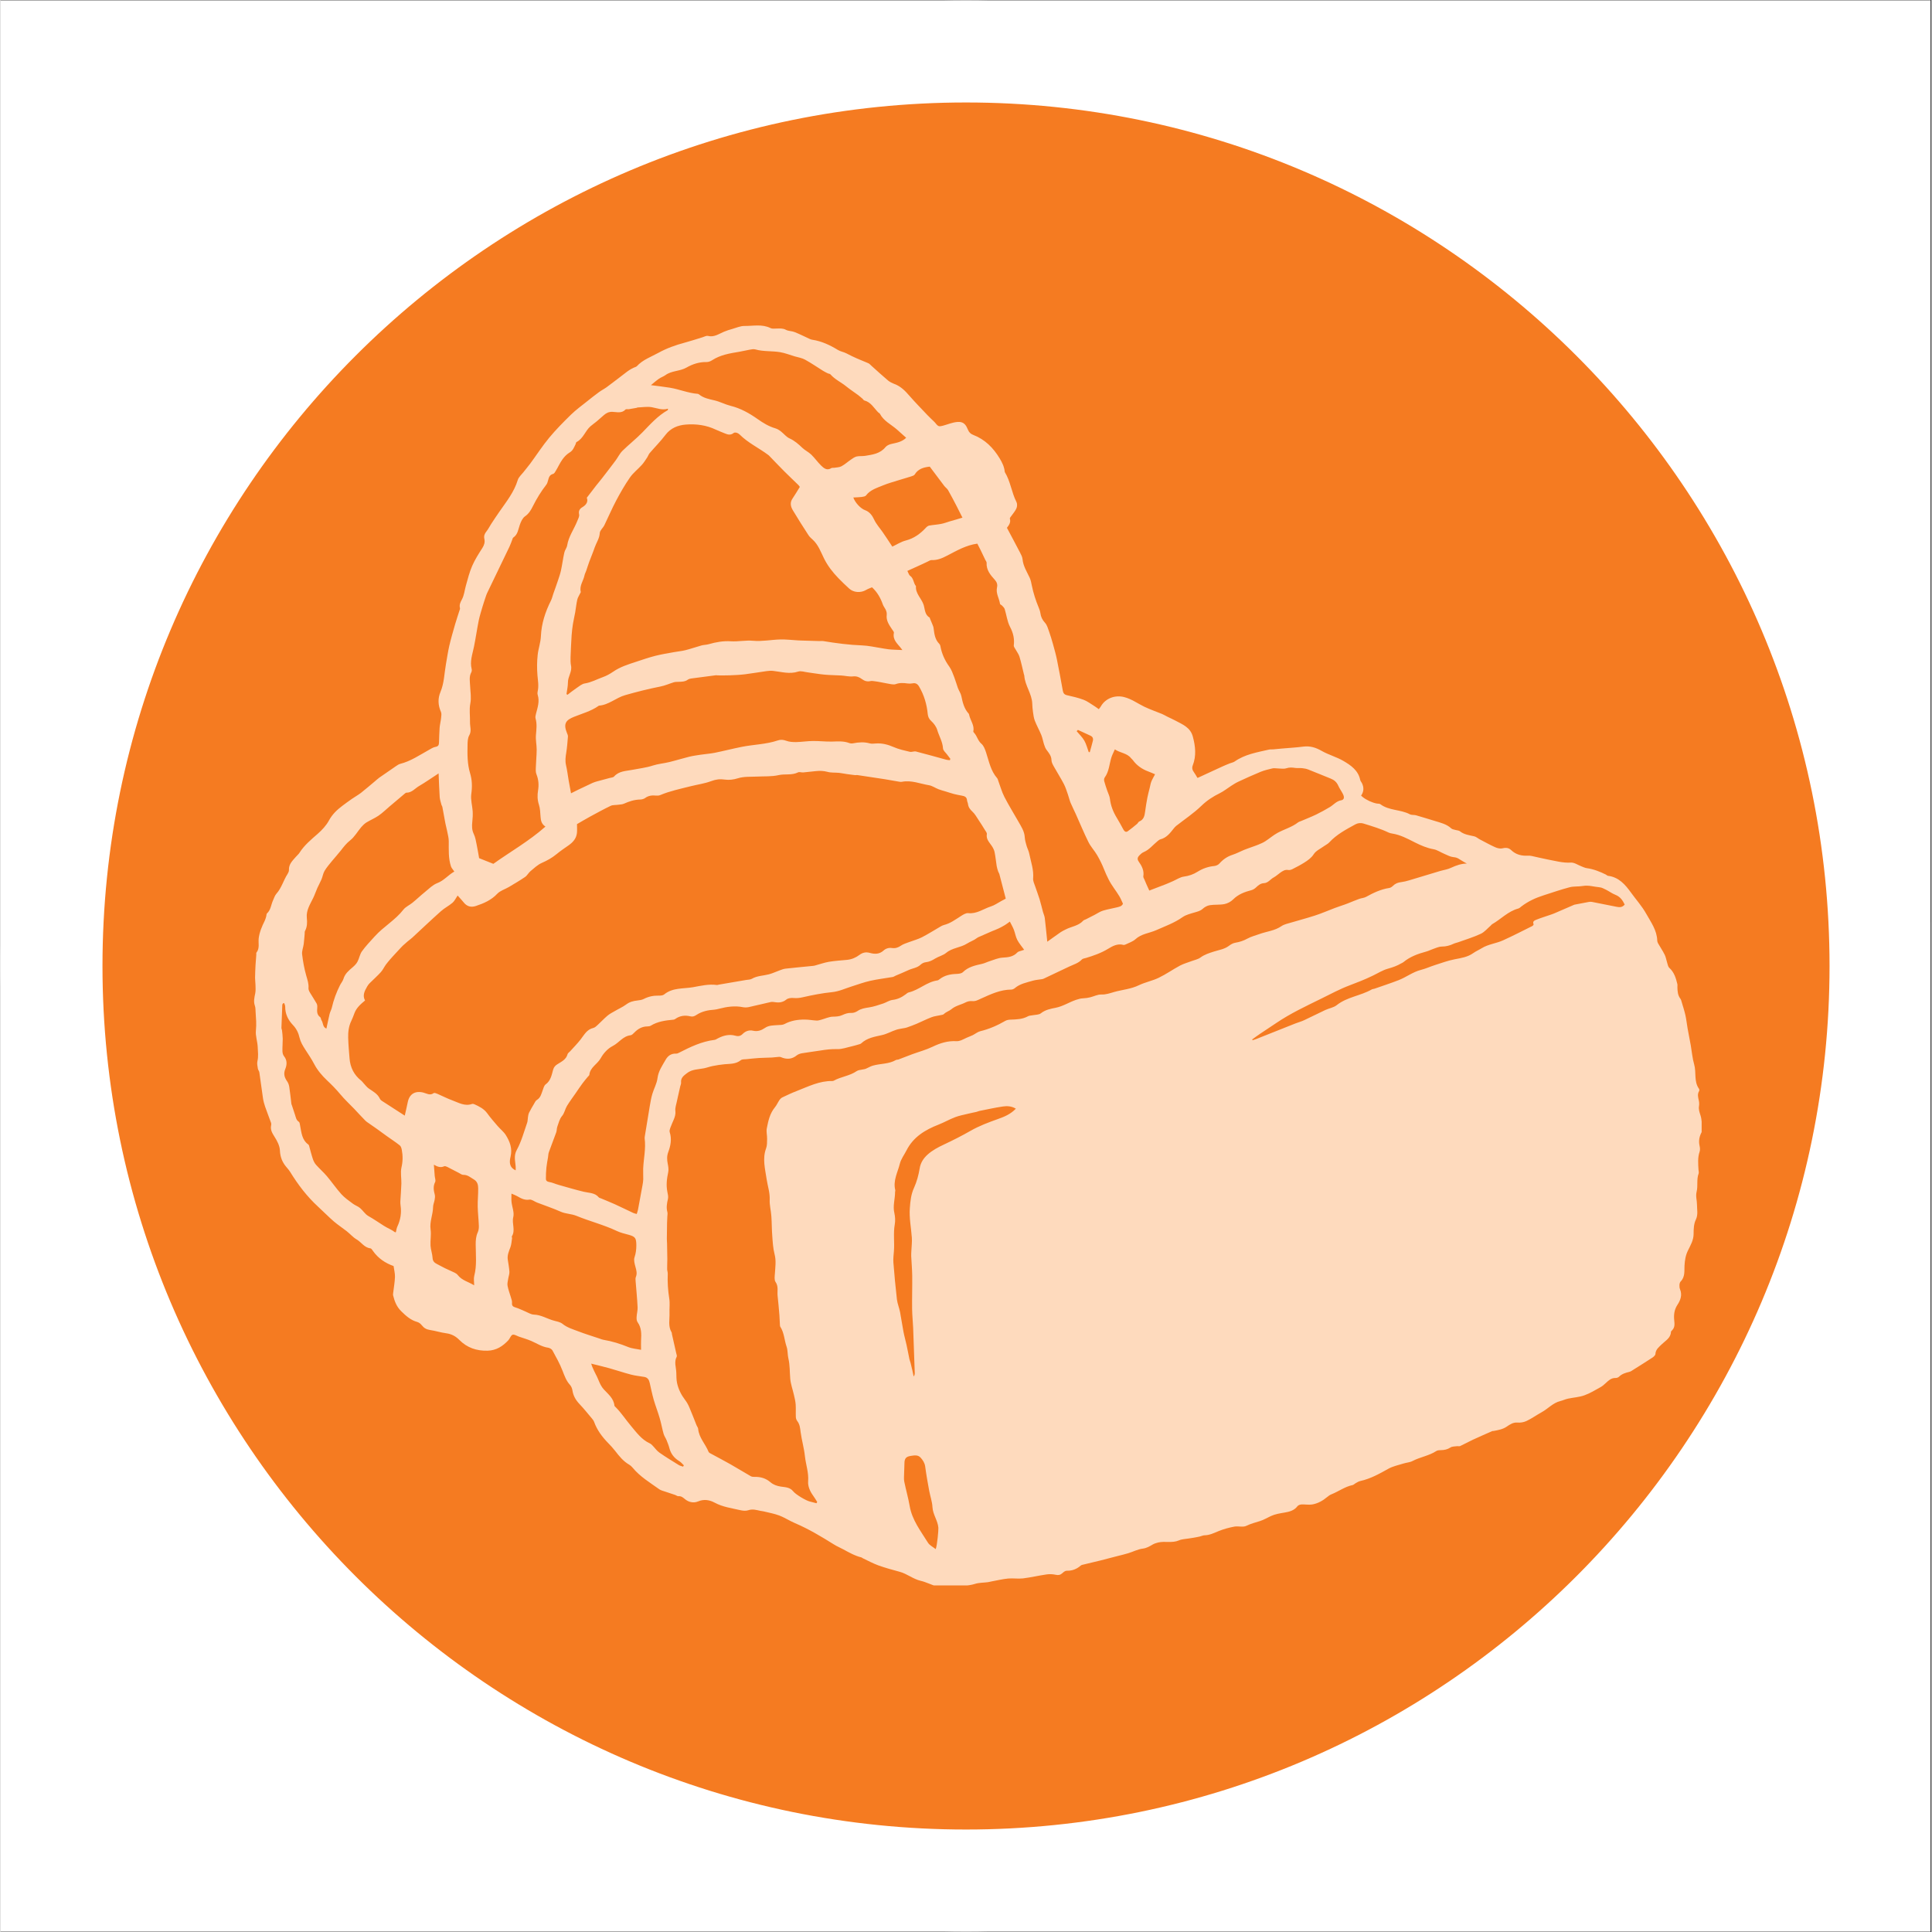 <?xml version="1.0" encoding="UTF-8"?>
<svg xmlns="http://www.w3.org/2000/svg" xmlns:xlink="http://www.w3.org/1999/xlink" width="300" zoomAndPan="magnify" viewBox="0 0 224.88 225" height="300" preserveAspectRatio="xMidYMid meet" version="1.0">
  <rect x="0" y="0" width="224.88" height="225" fill="#333333" stroke="none"/>
  <defs>
    <clipPath id="07f16803db">
      <path d="M 0 0.059 L 224.762 0.059 L 224.762 224.938 L 0 224.938 Z M 0 0.059 " clip-rule="nonzero"></path>
    </clipPath>
    <clipPath id="e95200a60d">
      <path d="M 0 0.059 L 224.762 0.059 L 224.762 224.938 L 0 224.938 Z M 0 0.059 " clip-rule="nonzero"></path>
    </clipPath>
    <clipPath id="d4cff4903b">
      <path d="M 29.453 37.719 L 198.113 37.719 L 198.113 184.641 L 29.453 184.641 Z M 29.453 37.719 " clip-rule="nonzero"></path>
    </clipPath>
  </defs>
  <g clip-path="url(#07f16803db)">
    <path fill="#ffffff" d="M 0 0.059 L 224.879 0.059 L 224.879 224.941 L 0 224.941 Z M 0 0.059 " fill-opacity="1" fill-rule="nonzero"></path>
    <path fill="#ffffff" d="M 0 0.059 L 224.879 0.059 L 224.879 224.941 L 0 224.941 Z M 0 0.059 " fill-opacity="1" fill-rule="nonzero"></path>
  </g>
  <path fill="#f57b21" d="M 112.441 9.055 C 55.457 9.055 8.996 55.469 8.996 112.5 C 8.996 169.531 55.41 215.945 112.441 215.945 C 169.469 215.945 215.887 169.531 215.887 112.5 C 215.887 55.469 169.426 9.055 112.441 9.055 Z M 112.441 9.055 " fill-opacity="1" fill-rule="nonzero"></path>
  <path fill="#ffffff" d="M 112.441 3.434 C 52.309 3.434 3.375 52.41 3.375 112.5 C 3.375 172.633 52.309 221.566 112.441 221.566 C 172.527 221.566 221.508 172.633 221.508 112.5 C 221.508 52.41 172.527 3.434 112.441 3.434 Z M 112.441 213.066 C 56.984 213.066 11.875 167.957 11.875 112.5 C 11.875 57.043 56.984 11.934 112.441 11.934 C 167.895 11.934 213.008 57.043 213.008 112.5 C 213.008 167.957 167.895 213.066 112.441 213.066 Z M 112.441 213.066 " fill-opacity="1" fill-rule="nonzero"></path>
  <g clip-path="url(#e95200a60d)">
    <path fill="#ffffff" d="M 112.441 224.941 C 50.465 224.941 0 174.477 0 112.5 C 0 50.523 50.465 0.059 112.441 0.059 C 174.418 0.059 224.879 50.523 224.879 112.5 C 224.879 174.477 174.418 224.941 112.441 224.941 Z M 112.441 6.805 C 54.152 6.805 6.746 54.211 6.746 112.5 C 6.746 170.789 54.152 218.195 112.441 218.195 C 170.73 218.195 218.133 170.789 218.133 112.5 C 218.133 54.211 170.73 6.805 112.441 6.805 Z M 112.441 6.805 " fill-opacity="1" fill-rule="nonzero"></path>
  </g>
  <g clip-path="url(#d4cff4903b)">
    <path fill="#fedabd" d="M 45.777 147.445 C 44.801 147.098 43.984 146.543 43.383 145.695 C 43.297 145.574 43.191 145.391 43.078 145.379 C 42.367 145.305 42.031 144.668 41.484 144.352 C 41.055 144.102 40.715 143.699 40.32 143.387 C 39.824 142.996 39.289 142.652 38.812 142.242 C 38.18 141.695 37.598 141.09 36.98 140.527 C 35.688 139.344 34.645 137.961 33.727 136.473 C 33.543 136.172 33.273 135.926 33.074 135.633 C 32.734 135.137 32.566 134.613 32.539 133.977 C 32.512 133.434 32.215 132.863 31.91 132.387 C 31.641 131.957 31.406 131.574 31.516 131.055 C 31.535 130.965 31.539 130.859 31.512 130.777 C 31.285 130.148 31.039 129.527 30.82 128.895 C 30.715 128.578 30.621 128.254 30.57 127.922 C 30.418 126.906 30.289 125.887 30.141 124.871 C 30.117 124.73 29.992 124.602 29.973 124.461 C 29.93 124.172 29.852 123.859 29.918 123.59 C 30.055 123.027 29.973 122.488 29.953 121.93 C 29.926 121.277 29.676 120.637 29.742 120.016 C 29.82 119.277 29.754 118.566 29.707 117.844 C 29.691 117.602 29.703 117.344 29.621 117.121 C 29.449 116.629 29.566 116.168 29.664 115.688 C 29.73 115.371 29.699 115.031 29.695 114.703 C 29.691 114.43 29.645 114.156 29.645 113.887 C 29.652 113.383 29.672 112.883 29.699 112.383 C 29.723 111.977 29.762 111.566 29.789 111.16 C 29.797 111.086 29.766 110.988 29.805 110.941 C 30.215 110.434 30 109.828 30.07 109.266 C 30.16 108.555 30.438 107.902 30.754 107.266 C 30.836 107.102 30.887 106.922 30.938 106.746 C 30.977 106.621 30.957 106.445 31.035 106.375 C 31.48 105.965 31.504 105.367 31.734 104.863 C 31.855 104.594 31.945 104.289 32.137 104.074 C 32.738 103.402 32.949 102.523 33.426 101.789 C 33.512 101.648 33.598 101.473 33.59 101.316 C 33.559 100.633 34.02 100.223 34.41 99.773 C 34.543 99.617 34.711 99.484 34.82 99.312 C 35.379 98.426 36.176 97.777 36.949 97.098 C 37.449 96.656 37.934 96.137 38.246 95.559 C 38.633 94.84 39.18 94.32 39.801 93.852 C 40.172 93.57 40.547 93.301 40.926 93.035 C 41.277 92.793 41.652 92.586 41.988 92.328 C 42.543 91.891 43.078 91.426 43.621 90.973 C 43.789 90.832 43.949 90.68 44.133 90.551 C 44.77 90.102 45.414 89.656 46.062 89.219 C 46.215 89.113 46.379 89.004 46.555 88.957 C 47.77 88.648 48.789 87.945 49.859 87.352 C 50.121 87.207 50.383 87.027 50.664 86.98 C 50.992 86.922 51.059 86.75 51.066 86.484 C 51.09 85.906 51.094 85.332 51.137 84.758 C 51.168 84.371 51.273 83.988 51.312 83.602 C 51.34 83.367 51.379 83.098 51.289 82.898 C 50.945 82.121 50.918 81.344 51.238 80.582 C 51.676 79.539 51.68 78.426 51.875 77.344 C 52.004 76.629 52.102 75.91 52.266 75.203 C 52.461 74.371 52.699 73.543 52.938 72.719 C 53.09 72.188 53.273 71.664 53.438 71.137 C 53.473 71.031 53.531 70.91 53.508 70.816 C 53.41 70.457 53.547 70.152 53.711 69.855 C 54 69.336 54.043 68.75 54.199 68.195 C 54.418 67.418 54.613 66.629 54.934 65.895 C 55.25 65.168 55.688 64.488 56.117 63.816 C 56.336 63.473 56.434 63.141 56.348 62.758 C 56.27 62.41 56.379 62.145 56.598 61.879 C 56.809 61.617 56.953 61.309 57.137 61.027 C 57.453 60.547 57.766 60.07 58.094 59.602 C 58.91 58.426 59.816 57.305 60.242 55.891 C 60.344 55.559 60.664 55.289 60.891 55 C 61.164 54.648 61.453 54.309 61.719 53.953 C 62.449 52.957 63.121 51.918 63.906 50.969 C 64.688 50.027 65.559 49.148 66.438 48.289 C 67.012 47.73 67.664 47.258 68.293 46.754 C 68.754 46.383 69.223 46.016 69.703 45.664 C 69.988 45.453 70.312 45.293 70.598 45.086 C 71.098 44.727 71.574 44.336 72.07 43.973 C 72.688 43.52 73.246 42.977 73.992 42.723 C 74.027 42.711 74.062 42.691 74.09 42.664 C 74.789 41.895 75.766 41.559 76.641 41.078 C 77.59 40.555 78.613 40.191 79.664 39.91 C 80.363 39.723 81.051 39.492 81.746 39.281 C 81.961 39.219 82.199 39.074 82.387 39.121 C 83.105 39.301 83.645 38.891 84.238 38.641 C 84.562 38.504 84.898 38.398 85.234 38.305 C 85.699 38.172 86.172 37.957 86.641 37.961 C 87.652 37.973 88.695 37.719 89.68 38.211 C 89.875 38.309 90.145 38.262 90.383 38.262 C 90.75 38.258 91.105 38.215 91.469 38.41 C 91.766 38.57 92.156 38.543 92.473 38.672 C 93.066 38.906 93.637 39.195 94.215 39.461 C 94.316 39.508 94.426 39.551 94.535 39.566 C 95.629 39.73 96.602 40.191 97.535 40.762 C 97.832 40.941 98.207 40.992 98.52 41.156 C 99.34 41.594 100.195 41.949 101.055 42.297 C 101.199 42.355 101.312 42.5 101.438 42.609 C 102.078 43.18 102.707 43.762 103.359 44.312 C 103.582 44.496 103.863 44.625 104.133 44.73 C 104.855 45.004 105.359 45.523 105.852 46.094 C 106.523 46.867 107.246 47.594 107.945 48.34 C 108.074 48.477 108.207 48.605 108.34 48.734 C 108.531 48.93 108.75 49.102 108.918 49.316 C 109.207 49.684 109.316 49.691 109.766 49.574 C 110.332 49.422 110.863 49.18 111.488 49.137 C 112.234 49.09 112.469 49.57 112.664 50.039 C 112.809 50.383 112.992 50.535 113.301 50.656 C 114.652 51.18 115.609 52.145 116.352 53.367 C 116.648 53.859 116.895 54.352 116.949 54.926 C 116.949 54.945 116.953 54.965 116.961 54.98 C 117.625 56.055 117.742 57.344 118.316 58.461 C 118.418 58.656 118.406 58.984 118.316 59.195 C 118.18 59.516 117.93 59.785 117.73 60.078 C 117.66 60.184 117.523 60.316 117.547 60.398 C 117.688 60.867 117.418 61.188 117.207 61.469 C 117.727 62.449 118.234 63.387 118.723 64.332 C 118.852 64.578 118.996 64.844 119.023 65.113 C 119.098 65.926 119.531 66.582 119.859 67.289 C 119.988 67.566 120.043 67.887 120.105 68.191 C 120.285 69.074 120.562 69.926 120.906 70.758 C 120.992 70.961 121.07 71.18 121.102 71.398 C 121.16 71.844 121.332 72.195 121.645 72.535 C 121.883 72.797 121.988 73.191 122.113 73.543 C 122.281 74.016 122.426 74.5 122.562 74.984 C 122.73 75.594 122.906 76.203 123.031 76.82 C 123.277 78.023 123.496 79.23 123.715 80.438 C 123.77 80.73 123.891 80.895 124.203 80.965 C 124.855 81.113 125.512 81.262 126.133 81.496 C 126.574 81.66 126.965 81.969 127.375 82.219 C 127.547 82.328 127.711 82.449 127.906 82.59 C 128.008 82.453 128.094 82.359 128.152 82.254 C 128.688 81.32 129.801 80.914 130.852 81.18 C 131.727 81.398 132.434 81.934 133.223 82.312 C 133.891 82.633 134.602 82.871 135.289 83.156 C 135.492 83.242 135.684 83.363 135.883 83.461 C 136.199 83.617 136.52 83.758 136.828 83.922 C 137.66 84.367 138.57 84.711 138.855 85.777 C 139.16 86.91 139.281 88.027 138.844 89.148 C 138.734 89.441 138.801 89.691 138.988 89.938 C 139.129 90.125 139.238 90.336 139.383 90.574 C 139.367 90.57 139.41 90.598 139.434 90.586 C 140.383 90.152 141.328 89.711 142.273 89.277 C 142.562 89.145 142.859 89.023 143.152 88.906 C 143.344 88.828 143.562 88.797 143.727 88.684 C 144.93 87.84 146.344 87.617 147.727 87.297 C 147.887 87.262 148.059 87.285 148.227 87.27 C 148.559 87.242 148.891 87.203 149.223 87.176 C 150.059 87.102 150.898 87.059 151.727 86.949 C 152.52 86.848 153.184 87.062 153.871 87.453 C 154.672 87.91 155.594 88.152 156.391 88.617 C 157.258 89.125 158.117 89.711 158.348 90.824 C 158.379 90.965 158.492 91.082 158.559 91.219 C 158.793 91.711 158.777 92.191 158.453 92.66 C 158.523 92.723 158.578 92.77 158.633 92.816 C 159.047 93.16 159.766 93.492 160.297 93.582 C 160.43 93.605 160.59 93.582 160.684 93.648 C 161.703 94.422 163.039 94.254 164.125 94.828 C 164.328 94.938 164.609 94.883 164.84 94.945 C 165.574 95.156 166.301 95.383 167.031 95.605 C 167.707 95.816 168.406 95.965 168.949 96.473 C 169.074 96.59 169.297 96.609 169.473 96.664 C 169.637 96.715 169.836 96.707 169.957 96.805 C 170.449 97.199 171.043 97.266 171.629 97.398 C 171.855 97.449 172.047 97.633 172.262 97.746 C 172.867 98.062 173.465 98.398 174.086 98.676 C 174.344 98.789 174.68 98.863 174.938 98.793 C 175.332 98.691 175.652 98.742 175.926 99 C 176.484 99.535 177.148 99.691 177.891 99.652 C 178.039 99.641 178.191 99.66 178.336 99.691 C 178.949 99.82 179.562 99.977 180.18 100.094 C 181.074 100.258 181.949 100.516 182.887 100.457 C 183.289 100.434 183.711 100.742 184.121 100.898 C 184.324 100.973 184.527 101.078 184.734 101.105 C 185.527 101.215 186.254 101.504 186.961 101.852 C 187.047 101.895 187.117 101.984 187.203 101.996 C 188.469 102.152 189.211 103.016 189.898 103.969 C 190.488 104.785 191.172 105.543 191.66 106.418 C 192.207 107.395 192.906 108.336 192.941 109.535 C 192.945 109.641 192.98 109.762 193.035 109.855 C 193.293 110.305 193.586 110.738 193.816 111.203 C 193.953 111.484 193.996 111.809 194.094 112.109 C 194.164 112.32 194.199 112.582 194.348 112.715 C 194.91 113.227 195.113 113.898 195.281 114.594 C 195.312 114.715 195.285 114.848 195.289 114.977 C 195.305 115.445 195.328 115.91 195.637 116.309 C 195.723 116.422 195.754 116.582 195.797 116.723 C 195.945 117.227 196.109 117.723 196.223 118.234 C 196.336 118.742 196.387 119.262 196.477 119.773 C 196.594 120.438 196.727 121.094 196.848 121.754 C 196.977 122.488 197.035 123.246 197.242 123.961 C 197.512 124.891 197.188 125.93 197.797 126.789 C 197.844 126.852 197.859 126.988 197.824 127.051 C 197.586 127.434 197.707 127.809 197.789 128.195 C 197.832 128.395 197.836 128.609 197.805 128.809 C 197.742 129.191 197.855 129.508 197.973 129.875 C 198.152 130.418 198.133 131.027 198.172 131.613 C 198.184 131.734 198.105 131.863 198.047 131.98 C 197.82 132.457 197.754 132.938 197.875 133.457 C 197.922 133.668 197.945 133.918 197.879 134.117 C 197.637 134.812 197.707 135.52 197.746 136.227 C 197.754 136.375 197.809 136.539 197.762 136.668 C 197.5 137.355 197.699 138.105 197.531 138.77 C 197.391 139.332 197.574 139.793 197.57 140.293 C 197.566 140.867 197.723 141.445 197.434 142.047 C 197.199 142.527 197.176 143.137 197.176 143.691 C 197.176 144.43 196.82 145.02 196.52 145.633 C 196.242 146.195 196.156 146.754 196.117 147.395 C 196.082 147.98 196.207 148.695 195.668 149.242 C 195.5 149.41 195.488 149.883 195.594 150.141 C 195.883 150.844 195.633 151.445 195.281 151.98 C 194.906 152.559 194.855 153.172 194.922 153.789 C 194.969 154.227 194.992 154.602 194.668 154.93 C 194.613 154.984 194.543 155.051 194.539 155.113 C 194.508 155.832 193.906 156.125 193.477 156.547 C 193.152 156.871 192.758 157.141 192.73 157.684 C 192.723 157.828 192.539 158 192.391 158.098 C 191.676 158.57 190.949 159.023 190.223 159.477 C 190.047 159.586 189.875 159.727 189.684 159.77 C 189.238 159.875 188.82 160.004 188.48 160.34 C 188.387 160.434 188.207 160.484 188.066 160.48 C 187.582 160.469 187.277 160.77 186.957 161.062 C 186.77 161.234 186.574 161.418 186.352 161.539 C 185.73 161.883 185.117 162.266 184.453 162.5 C 183.848 162.719 183.18 162.75 182.543 162.887 C 182.238 162.953 181.949 163.094 181.648 163.168 C 180.785 163.383 180.211 164.07 179.465 164.477 C 178.883 164.797 178.336 165.195 177.734 165.48 C 177.414 165.637 177.008 165.703 176.652 165.672 C 176.145 165.633 175.773 165.902 175.418 166.141 C 174.945 166.465 174.422 166.543 173.895 166.648 C 173.84 166.66 173.773 166.645 173.727 166.664 C 172.977 166.996 172.227 167.32 171.484 167.664 C 170.98 167.898 170.496 168.172 169.992 168.406 C 169.887 168.453 169.738 168.406 169.613 168.422 C 169.359 168.461 169.062 168.441 168.867 168.57 C 168.516 168.801 168.156 168.875 167.754 168.883 C 167.57 168.883 167.355 168.895 167.211 168.988 C 166.359 169.543 165.336 169.68 164.445 170.148 C 164.125 170.316 163.727 170.332 163.371 170.445 C 162.785 170.629 162.164 170.754 161.637 171.047 C 160.586 171.633 159.547 172.219 158.355 172.48 C 158.16 172.52 157.98 172.645 157.801 172.742 C 157.688 172.801 157.59 172.922 157.469 172.949 C 156.566 173.133 155.828 173.699 154.988 174.031 C 154.82 174.098 154.66 174.211 154.516 174.332 C 153.996 174.77 153.414 175.102 152.742 175.211 C 152.344 175.273 151.926 175.188 151.52 175.207 C 151.352 175.215 151.133 175.289 151.043 175.41 C 150.656 175.93 150.082 176.059 149.52 176.156 C 148.965 176.25 148.438 176.328 147.906 176.578 C 147.512 176.766 147.117 177 146.715 177.129 C 146.168 177.312 145.621 177.434 145.086 177.699 C 144.699 177.891 144.148 177.703 143.688 177.789 C 143.066 177.906 142.445 178.074 141.859 178.312 C 141.32 178.531 140.812 178.793 140.207 178.801 C 140.027 178.805 139.852 178.902 139.672 178.941 C 139.441 178.996 139.207 179.035 138.973 179.078 C 138.773 179.113 138.574 179.137 138.375 179.172 C 137.996 179.238 137.59 179.238 137.246 179.391 C 136.449 179.738 135.609 179.449 134.812 179.641 C 134.598 179.691 134.379 179.762 134.188 179.871 C 133.82 180.086 133.484 180.293 133.023 180.352 C 132.453 180.422 131.91 180.711 131.348 180.883 C 130.938 181.012 130.52 181.105 130.109 181.211 C 129.449 181.383 128.793 181.559 128.137 181.723 C 127.41 181.902 126.688 182.07 125.961 182.246 C 125.91 182.258 125.855 182.285 125.812 182.32 C 125.34 182.727 124.812 182.949 124.172 182.926 C 124 182.922 123.797 183.082 123.656 183.215 C 123.422 183.43 123.195 183.465 122.887 183.398 C 122.547 183.324 122.176 183.305 121.832 183.355 C 120.91 183.488 119.996 183.707 119.074 183.82 C 118.504 183.887 117.914 183.781 117.34 183.836 C 116.695 183.898 116.055 184.055 115.414 184.172 C 115.27 184.199 115.125 184.242 114.977 184.262 C 114.477 184.328 113.953 184.309 113.48 184.461 C 112.676 184.715 111.852 184.668 111.035 184.742 C 110.797 184.762 110.562 184.836 110.324 184.836 C 109.902 184.832 109.461 184.859 109.059 184.754 C 108.414 184.582 107.809 184.25 107.164 184.102 C 106.273 183.895 105.578 183.277 104.707 183.047 C 103.875 182.824 103.043 182.594 102.234 182.305 C 101.609 182.078 101.016 181.754 100.414 181.469 C 100.363 181.445 100.324 181.391 100.273 181.379 C 99.5 181.191 98.82 180.801 98.133 180.43 C 97.773 180.234 97.391 180.078 97.047 179.859 C 95.586 178.945 94.109 178.059 92.52 177.383 C 91.902 177.121 91.332 176.738 90.707 176.5 C 90.121 176.277 89.488 176.168 88.875 176.016 C 88.754 175.984 88.625 175.98 88.5 175.953 C 88.031 175.855 87.586 175.707 87.082 175.883 C 86.801 175.98 86.441 175.941 86.141 175.871 C 85.137 175.637 84.113 175.508 83.172 175 C 82.602 174.695 81.949 174.555 81.238 174.855 C 80.738 175.07 80.141 174.965 79.684 174.566 C 79.461 174.375 79.254 174.219 78.938 174.246 C 78.828 174.258 78.711 174.148 78.594 174.109 C 78.195 173.973 77.789 173.844 77.391 173.707 C 77.164 173.629 76.914 173.574 76.723 173.441 C 75.629 172.66 74.465 171.965 73.598 170.906 C 73.492 170.777 73.355 170.656 73.215 170.574 C 72.527 170.18 72.051 169.582 71.578 168.969 C 71.328 168.645 71.047 168.344 70.758 168.047 C 70.059 167.332 69.473 166.543 69.129 165.59 C 69.078 165.453 68.984 165.324 68.887 165.211 C 68.406 164.637 67.938 164.051 67.422 163.508 C 66.996 163.059 66.707 162.566 66.609 161.945 C 66.574 161.719 66.48 161.465 66.332 161.297 C 65.887 160.816 65.684 160.234 65.453 159.637 C 65.137 158.816 64.699 158.043 64.281 157.273 C 64.195 157.117 63.957 156.98 63.773 156.953 C 63.051 156.852 62.457 156.449 61.812 156.168 C 61.352 155.969 60.863 155.832 60.391 155.668 C 60.133 155.582 59.836 155.375 59.633 155.445 C 59.422 155.52 59.328 155.883 59.145 156.082 C 58.492 156.781 57.742 157.273 56.73 157.301 C 55.445 157.336 54.336 156.961 53.43 156.043 C 53.004 155.613 52.52 155.355 51.906 155.273 C 51.266 155.188 50.641 154.984 49.996 154.887 C 49.594 154.824 49.309 154.656 49.062 154.34 C 48.934 154.172 48.73 154.012 48.535 153.957 C 47.77 153.746 47.227 153.254 46.676 152.715 C 46.133 152.188 45.891 151.555 45.723 150.863 C 45.699 150.762 45.723 150.645 45.734 150.531 C 45.805 149.926 45.918 149.316 45.938 148.707 C 45.949 148.289 45.832 147.867 45.777 147.445 Z M 59.996 136.297 C 59.996 136.094 60.004 135.957 59.992 135.82 C 59.945 135.18 59.75 134.598 60.129 133.91 C 60.668 132.93 60.957 131.816 61.332 130.754 C 61.406 130.551 61.387 130.312 61.426 130.094 C 61.457 129.914 61.48 129.73 61.559 129.574 C 61.727 129.238 61.918 128.918 62.109 128.594 C 62.215 128.418 62.305 128.195 62.465 128.098 C 62.902 127.836 62.984 127.391 63.141 126.973 C 63.23 126.734 63.301 126.422 63.484 126.289 C 64.078 125.859 64.184 125.199 64.355 124.586 C 64.445 124.273 64.594 124.109 64.836 123.953 C 65.316 123.641 65.871 123.41 66.039 122.766 C 66.074 122.637 66.234 122.547 66.336 122.434 C 66.746 121.977 67.18 121.539 67.555 121.059 C 67.977 120.516 68.285 119.883 69.047 119.711 C 69.23 119.668 69.395 119.5 69.547 119.363 C 69.934 119.008 70.289 118.621 70.688 118.285 C 70.941 118.074 71.242 117.918 71.531 117.754 C 71.98 117.488 72.469 117.277 72.883 116.969 C 73.281 116.672 73.707 116.566 74.18 116.516 C 74.43 116.488 74.699 116.449 74.918 116.336 C 75.469 116.051 76.039 115.938 76.652 115.949 C 76.867 115.953 77.141 115.938 77.289 115.812 C 78.281 114.996 79.516 115.168 80.652 114.969 C 81.562 114.805 82.477 114.582 83.422 114.711 C 83.492 114.723 83.566 114.684 83.641 114.672 C 84.707 114.488 85.773 114.309 86.84 114.125 C 87.059 114.086 87.312 114.098 87.496 113.992 C 88.117 113.629 88.824 113.641 89.484 113.469 C 89.91 113.359 90.312 113.16 90.73 113.012 C 90.957 112.93 91.184 112.836 91.422 112.809 C 92.48 112.691 93.543 112.594 94.602 112.488 C 94.695 112.48 94.789 112.465 94.875 112.438 C 95.406 112.297 95.93 112.105 96.469 112.012 C 97.168 111.895 97.879 111.852 98.586 111.785 C 99.121 111.73 99.598 111.535 100.027 111.211 C 100.391 110.938 100.773 110.844 101.238 110.973 C 101.789 111.125 102.344 111.145 102.828 110.707 C 103.098 110.461 103.438 110.352 103.82 110.406 C 104.207 110.465 104.539 110.355 104.871 110.125 C 105.141 109.938 105.48 109.844 105.793 109.723 C 106.297 109.531 106.832 109.395 107.309 109.152 C 108.055 108.766 108.77 108.312 109.496 107.891 C 109.609 107.828 109.73 107.762 109.855 107.73 C 110.598 107.547 111.199 107.098 111.832 106.695 C 112.094 106.527 112.422 106.316 112.695 106.344 C 113.703 106.453 114.469 105.84 115.344 105.562 C 115.762 105.43 116.137 105.156 116.531 104.945 C 116.711 104.852 116.887 104.754 117.07 104.656 C 116.816 103.676 116.578 102.738 116.328 101.805 C 116.301 101.695 116.219 101.605 116.188 101.496 C 116.117 101.285 116.047 101.07 116.012 100.848 C 115.926 100.312 115.879 99.773 115.77 99.242 C 115.723 98.996 115.594 98.754 115.457 98.539 C 115.176 98.109 114.762 97.75 114.867 97.141 C 114.895 96.992 114.734 96.805 114.637 96.648 C 114.395 96.25 114.145 95.855 113.883 95.465 C 113.668 95.141 113.473 94.781 113.188 94.523 C 112.91 94.266 112.719 94.012 112.672 93.637 C 112.656 93.492 112.57 93.352 112.559 93.203 C 112.531 92.82 112.281 92.715 111.957 92.66 C 111.645 92.605 111.332 92.543 111.023 92.465 C 110.707 92.379 110.391 92.273 110.078 92.176 C 109.797 92.09 109.512 92.02 109.238 91.914 C 108.867 91.77 108.52 91.516 108.141 91.449 C 107.094 91.277 106.078 90.832 104.98 91.047 C 104.891 91.066 104.789 91.059 104.699 91.043 C 104.117 90.945 103.539 90.836 102.957 90.742 C 101.906 90.578 100.852 90.422 99.801 90.266 C 99.711 90.25 99.613 90.281 99.523 90.273 C 99.211 90.238 98.898 90.195 98.586 90.152 C 98.273 90.105 97.961 90.039 97.648 90.004 C 97.203 89.961 96.734 90.008 96.312 89.891 C 95.863 89.77 95.43 89.754 94.98 89.801 C 94.48 89.855 93.98 89.914 93.48 89.957 C 93.277 89.973 93.035 89.871 92.875 89.953 C 92.148 90.316 91.355 90.098 90.598 90.273 C 89.793 90.457 88.93 90.395 88.09 90.441 C 87.348 90.48 86.602 90.41 85.863 90.641 C 85.395 90.789 84.855 90.863 84.375 90.793 C 83.801 90.703 83.316 90.762 82.766 90.969 C 81.992 91.258 81.156 91.367 80.352 91.57 C 79.164 91.871 77.961 92.117 76.824 92.598 C 76.68 92.66 76.496 92.668 76.336 92.652 C 75.871 92.605 75.449 92.656 75.059 92.945 C 74.906 93.055 74.68 93.109 74.488 93.113 C 73.816 93.125 73.207 93.328 72.605 93.598 C 72.398 93.691 72.148 93.688 71.918 93.723 C 71.629 93.766 71.309 93.73 71.059 93.848 C 70.25 94.234 69.465 94.668 68.676 95.094 C 68.121 95.398 67.578 95.723 67.137 95.977 C 67.137 96.406 67.164 96.715 67.129 97.02 C 67.055 97.656 66.664 98.094 66.156 98.449 C 65.68 98.781 65.195 99.109 64.75 99.477 C 64.227 99.91 63.652 100.227 63.027 100.5 C 62.547 100.715 62.141 101.105 61.727 101.449 C 61.488 101.645 61.344 101.957 61.094 102.129 C 60.48 102.547 59.836 102.926 59.195 103.305 C 58.746 103.57 58.188 103.727 57.848 104.09 C 57.145 104.836 56.27 105.211 55.344 105.516 C 54.785 105.699 54.309 105.562 53.938 105.09 C 53.77 104.879 53.578 104.68 53.234 104.293 C 53.012 104.617 52.875 104.934 52.641 105.133 C 52.219 105.496 51.707 105.746 51.293 106.117 C 50.164 107.121 49.07 108.168 47.961 109.191 C 47.781 109.355 47.582 109.496 47.395 109.652 C 47.215 109.805 47.031 109.961 46.859 110.125 C 46.711 110.266 46.574 110.422 46.434 110.57 C 46.195 110.828 45.953 111.086 45.715 111.348 C 45.602 111.469 45.492 111.59 45.387 111.715 C 45.211 111.926 45.027 112.133 44.867 112.355 C 44.664 112.641 44.516 112.973 44.281 113.227 C 43.867 113.68 43.406 114.09 42.969 114.523 C 42.867 114.625 42.781 114.754 42.703 114.883 C 42.398 115.406 42.129 115.938 42.453 116.516 C 41.906 116.969 41.438 117.391 41.211 118.012 C 41.102 118.312 40.992 118.609 40.852 118.895 C 40.547 119.52 40.473 120.188 40.488 120.859 C 40.512 121.664 40.582 122.465 40.648 123.266 C 40.734 124.32 41.168 125.195 42.012 125.855 C 42.109 125.934 42.184 126.043 42.27 126.137 C 42.473 126.348 42.645 126.598 42.879 126.762 C 43.371 127.105 43.914 127.375 44.184 127.961 C 44.227 128.055 44.32 128.145 44.41 128.203 C 45.277 128.77 46.148 129.324 47.078 129.926 C 47.199 129.383 47.324 128.883 47.422 128.379 C 47.609 127.414 48.273 127.004 49.23 127.238 C 49.621 127.332 50.008 127.625 50.445 127.305 C 50.527 127.246 50.738 127.324 50.871 127.383 C 51.453 127.629 52.016 127.93 52.609 128.145 C 53.348 128.414 54.062 128.867 54.914 128.566 C 54.992 128.539 55.105 128.566 55.188 128.602 C 55.754 128.859 56.301 129.125 56.684 129.656 C 57.055 130.168 57.473 130.648 57.887 131.129 C 58.203 131.496 58.605 131.801 58.855 132.203 C 59.32 132.957 59.625 133.734 59.402 134.695 C 59.289 135.191 59.152 135.918 59.996 136.297 Z M 95.023 175.066 C 95.055 175.02 95.082 174.969 95.113 174.918 C 94.953 174.672 94.809 174.414 94.633 174.176 C 94.27 173.676 94.012 173.09 94.055 172.512 C 94.137 171.496 93.785 170.562 93.68 169.586 C 93.582 168.641 93.305 167.719 93.18 166.777 C 93.121 166.32 93.09 165.891 92.801 165.512 C 92.703 165.387 92.633 165.207 92.625 165.051 C 92.602 164.559 92.637 164.059 92.605 163.566 C 92.578 163.199 92.488 162.832 92.406 162.473 C 92.262 161.824 92.02 161.188 91.969 160.531 C 91.902 159.754 91.938 158.973 91.754 158.203 C 91.648 157.758 91.695 157.266 91.547 156.836 C 91.281 156.066 91.273 155.219 90.812 154.508 C 90.766 154.438 90.773 154.328 90.766 154.234 C 90.746 153.883 90.738 153.531 90.711 153.184 C 90.645 152.426 90.586 151.668 90.5 150.91 C 90.441 150.375 90.629 149.82 90.258 149.293 C 90.098 149.062 90.16 148.645 90.184 148.32 C 90.23 147.562 90.348 146.824 90.145 146.059 C 89.969 145.379 89.93 144.66 89.879 143.957 C 89.816 143.176 89.828 142.391 89.77 141.609 C 89.727 140.977 89.547 140.34 89.578 139.711 C 89.613 138.883 89.34 138.125 89.223 137.336 C 89.051 136.141 88.707 134.953 89.16 133.734 C 89.285 133.398 89.27 132.996 89.277 132.625 C 89.285 132.219 89.164 131.793 89.242 131.402 C 89.41 130.543 89.594 129.676 90.18 128.965 C 90.391 128.715 90.52 128.395 90.707 128.121 C 90.797 127.988 90.926 127.859 91.07 127.793 C 91.621 127.531 92.176 127.27 92.746 127.051 C 94.082 126.531 95.379 125.867 96.871 125.895 C 96.926 125.895 96.988 125.887 97.035 125.859 C 97.883 125.383 98.898 125.305 99.715 124.738 C 99.898 124.609 100.172 124.609 100.406 124.551 C 100.527 124.52 100.66 124.516 100.773 124.465 C 101.043 124.355 101.297 124.191 101.574 124.109 C 102.465 123.848 103.441 123.938 104.281 123.449 C 104.355 123.402 104.465 123.426 104.555 123.395 C 104.781 123.316 105.008 123.223 105.23 123.137 C 105.543 123.016 105.855 122.891 106.172 122.777 C 106.973 122.484 107.809 122.262 108.574 121.891 C 109.453 121.469 110.336 121.199 111.316 121.254 C 111.492 121.266 111.68 121.223 111.848 121.164 C 112.074 121.082 112.281 120.957 112.504 120.859 C 112.742 120.754 112.988 120.668 113.223 120.555 C 113.52 120.406 113.793 120.172 114.102 120.094 C 115.145 119.844 116.105 119.418 117.031 118.883 C 117.207 118.781 117.445 118.754 117.656 118.746 C 118.348 118.723 119.035 118.703 119.664 118.352 C 119.816 118.266 120.02 118.277 120.195 118.238 C 120.523 118.172 120.926 118.195 121.16 118.008 C 121.672 117.598 122.297 117.48 122.871 117.367 C 123.738 117.199 124.453 116.711 125.266 116.438 C 125.551 116.34 125.805 116.273 126.102 116.262 C 126.371 116.254 126.645 116.207 126.906 116.145 C 127.34 116.039 127.773 115.805 128.199 115.82 C 128.746 115.84 129.188 115.672 129.691 115.527 C 130.652 115.258 131.656 115.188 132.586 114.734 C 133.32 114.383 134.148 114.227 134.879 113.875 C 135.738 113.461 136.523 112.902 137.363 112.453 C 137.805 112.219 138.297 112.09 138.766 111.91 C 139.094 111.785 139.465 111.719 139.734 111.52 C 140.215 111.164 140.754 110.996 141.305 110.82 C 141.902 110.629 142.543 110.547 143.07 110.145 C 143.285 109.98 143.547 109.832 143.809 109.789 C 144.312 109.707 144.77 109.555 145.223 109.305 C 145.66 109.066 146.164 108.941 146.641 108.77 C 147.48 108.469 148.402 108.391 149.164 107.867 C 149.332 107.75 149.527 107.668 149.723 107.609 C 150.836 107.277 151.961 106.984 153.066 106.629 C 153.848 106.379 154.602 106.043 155.371 105.754 C 155.754 105.609 156.145 105.484 156.531 105.348 C 156.668 105.301 156.805 105.25 156.941 105.195 C 157.371 105.023 157.793 104.844 158.223 104.688 C 158.484 104.59 158.785 104.582 159.023 104.453 C 159.883 103.98 160.75 103.562 161.73 103.414 C 161.883 103.391 162.047 103.281 162.16 103.168 C 162.426 102.898 162.738 102.777 163.109 102.734 C 163.422 102.695 163.734 102.617 164.039 102.527 C 165.242 102.172 166.438 101.801 167.641 101.441 C 168.062 101.316 168.52 101.258 168.91 101.07 C 169.543 100.773 170.18 100.562 170.766 100.574 C 170.516 100.426 170.172 100.246 169.852 100.031 C 169.645 99.895 169.453 99.844 169.195 99.82 C 168.84 99.785 168.496 99.59 168.156 99.445 C 167.73 99.27 167.332 98.98 166.891 98.902 C 166.109 98.762 165.395 98.449 164.707 98.102 C 163.859 97.672 163.027 97.223 162.074 97.074 C 161.926 97.051 161.773 97.016 161.641 96.953 C 160.711 96.508 159.73 96.219 158.746 95.914 C 158.391 95.805 158.066 95.852 157.781 96.008 C 156.695 96.602 155.598 97.18 154.742 98.109 C 154.582 98.285 154.348 98.387 154.156 98.527 C 153.738 98.836 153.203 99.066 152.941 99.473 C 152.645 99.93 152.25 100.195 151.832 100.461 C 151.391 100.738 150.922 100.984 150.453 101.219 C 150.309 101.293 150.117 101.348 149.965 101.32 C 149.586 101.25 149.316 101.438 149.039 101.633 C 148.781 101.816 148.543 102.043 148.266 102.191 C 147.879 102.398 147.629 102.832 147.129 102.855 C 146.777 102.871 146.512 103.07 146.258 103.312 C 146.102 103.465 145.902 103.609 145.695 103.664 C 144.895 103.871 144.152 104.141 143.543 104.754 C 143.285 105.012 142.898 105.219 142.539 105.289 C 141.984 105.398 141.395 105.328 140.828 105.418 C 140.531 105.469 140.219 105.641 139.996 105.848 C 139.723 106.094 139.418 106.156 139.094 106.254 C 138.598 106.402 138.062 106.527 137.652 106.816 C 136.707 107.484 135.633 107.863 134.598 108.324 C 133.789 108.684 132.863 108.742 132.164 109.387 C 131.859 109.664 131.418 109.797 131.035 109.988 C 130.957 110.027 130.848 110.062 130.77 110.043 C 130.086 109.852 129.488 110.191 128.977 110.504 C 128.164 110.996 127.297 111.297 126.406 111.566 C 126.246 111.617 126.039 111.629 125.938 111.738 C 125.539 112.168 124.996 112.316 124.492 112.551 C 123.5 113.016 122.508 113.492 121.516 113.961 C 121.449 113.992 121.379 114.02 121.305 114.031 C 120.941 114.094 120.57 114.109 120.223 114.211 C 119.496 114.426 118.73 114.562 118.125 115.078 C 118.016 115.172 117.852 115.246 117.715 115.246 C 116.438 115.25 115.32 115.789 114.195 116.293 C 113.852 116.449 113.551 116.633 113.141 116.586 C 112.895 116.559 112.605 116.629 112.379 116.746 C 111.84 117.02 111.227 117.117 110.73 117.539 C 110.492 117.746 110.117 117.84 109.863 118.098 C 109.773 118.191 109.59 118.195 109.445 118.23 C 109.105 118.309 108.746 118.34 108.426 118.465 C 107.836 118.691 107.273 118.98 106.695 119.227 C 106.32 119.387 105.934 119.527 105.547 119.664 C 105.41 119.715 105.262 119.727 105.117 119.754 C 104.852 119.809 104.578 119.84 104.32 119.926 C 103.762 120.105 103.262 120.406 102.664 120.543 C 101.828 120.734 100.918 120.867 100.238 121.508 C 100.164 121.582 100.039 121.605 99.934 121.637 C 99.672 121.715 99.41 121.793 99.148 121.852 C 98.582 121.977 98.012 122.195 97.449 122.18 C 96.77 122.16 96.117 122.238 95.457 122.348 C 94.758 122.461 94.055 122.539 93.355 122.66 C 93.141 122.695 92.906 122.77 92.738 122.902 C 92.152 123.379 91.539 123.398 90.871 123.109 C 90.762 123.062 90.613 123.086 90.484 123.098 C 90.266 123.109 90.043 123.148 89.82 123.16 C 89.32 123.184 88.816 123.184 88.312 123.215 C 87.828 123.246 87.344 123.301 86.859 123.352 C 86.641 123.375 86.363 123.348 86.215 123.469 C 85.648 123.93 84.98 123.883 84.324 123.941 C 83.863 123.984 83.402 124.059 82.945 124.148 C 82.598 124.215 82.266 124.344 81.922 124.414 C 81.25 124.547 80.543 124.516 79.953 124.973 C 79.57 125.27 79.199 125.52 79.258 126.086 C 79.273 126.223 79.191 126.371 79.16 126.516 C 79.07 126.898 78.988 127.281 78.902 127.66 C 78.855 127.879 78.797 128.098 78.758 128.316 C 78.691 128.664 78.551 129.02 78.594 129.355 C 78.637 129.738 78.543 130.055 78.406 130.383 C 78.27 130.711 78.117 131.035 77.996 131.371 C 77.941 131.52 77.891 131.707 77.934 131.848 C 78.191 132.645 78.043 133.422 77.77 134.156 C 77.59 134.633 77.613 135.059 77.703 135.523 C 77.77 135.852 77.828 136.207 77.758 136.523 C 77.594 137.281 77.508 138.023 77.66 138.793 C 77.715 139.062 77.789 139.363 77.73 139.621 C 77.605 140.141 77.52 140.641 77.664 141.168 C 77.707 141.324 77.664 141.504 77.656 141.676 C 77.648 141.926 77.629 142.18 77.625 142.434 C 77.613 143.027 77.605 143.625 77.602 144.223 C 77.598 144.426 77.621 144.625 77.625 144.828 C 77.637 145.434 77.652 146.035 77.656 146.641 C 77.656 147.023 77.629 147.41 77.637 147.793 C 77.637 147.98 77.715 148.164 77.707 148.348 C 77.664 149.32 77.73 150.281 77.883 151.242 C 77.969 151.785 77.891 152.352 77.91 152.906 C 77.938 153.664 77.723 154.445 78.152 155.164 C 78.191 155.223 78.18 155.309 78.195 155.383 C 78.363 156.129 78.535 156.871 78.699 157.617 C 78.727 157.742 78.797 157.906 78.75 158 C 78.418 158.621 78.688 159.25 78.703 159.871 C 78.715 160.277 78.707 160.691 78.793 161.082 C 78.953 161.805 79.281 162.453 79.734 163.047 C 79.938 163.309 80.098 163.613 80.23 163.922 C 80.523 164.605 80.785 165.301 81.062 165.992 C 81.117 166.133 81.234 166.258 81.246 166.398 C 81.336 167.438 82.098 168.168 82.461 169.082 C 82.508 169.195 82.684 169.266 82.812 169.336 C 83.535 169.73 84.27 170.109 84.984 170.516 C 85.789 170.973 86.578 171.461 87.383 171.922 C 87.504 171.992 87.672 172 87.816 171.996 C 88.516 171.98 89.125 172.156 89.672 172.625 C 90.004 172.91 90.418 173.059 90.887 173.129 C 91.383 173.199 91.941 173.203 92.312 173.676 C 92.598 174.043 93.789 174.754 94.238 174.863 C 94.5 174.93 94.762 175 95.023 175.066 Z M 65.914 80.832 L 66.027 80.914 C 66.379 80.652 66.715 80.375 67.078 80.133 C 67.387 79.926 67.703 79.648 68.047 79.594 C 68.805 79.473 69.457 79.105 70.156 78.855 C 70.574 78.707 70.977 78.48 71.344 78.23 C 72.16 77.664 73.086 77.379 74.012 77.074 C 74.754 76.828 75.496 76.574 76.254 76.379 C 76.977 76.195 77.715 76.078 78.449 75.945 C 78.887 75.863 79.336 75.828 79.77 75.719 C 80.398 75.562 81.012 75.34 81.641 75.168 C 81.91 75.094 82.203 75.102 82.473 75.023 C 83.316 74.781 84.172 74.625 85.055 74.684 C 85.922 74.738 86.773 74.543 87.66 74.625 C 88.691 74.719 89.746 74.5 90.793 74.473 C 91.477 74.453 92.168 74.539 92.852 74.578 C 93 74.586 93.148 74.594 93.297 74.598 C 93.609 74.609 93.922 74.617 94.234 74.625 C 94.625 74.637 95.012 74.648 95.398 74.66 C 95.531 74.66 95.664 74.637 95.789 74.656 C 97.301 74.906 98.816 75.109 100.352 75.164 C 100.707 75.176 101.059 75.227 101.41 75.281 C 102.078 75.383 102.738 75.527 103.406 75.613 C 103.93 75.676 104.461 75.672 105.031 75.703 C 104.969 75.621 104.938 75.578 104.906 75.539 C 104.496 74.984 103.867 74.543 104.043 73.699 C 104.066 73.582 103.906 73.418 103.82 73.281 C 103.484 72.77 103.121 72.273 103.207 71.598 C 103.227 71.426 103.184 71.23 103.117 71.07 C 103.02 70.836 102.836 70.633 102.754 70.395 C 102.492 69.648 102.121 68.977 101.496 68.398 C 101.277 68.492 101.027 68.57 100.809 68.703 C 100.191 69.07 99.352 69.023 98.832 68.543 C 98.402 68.152 97.984 67.75 97.582 67.336 C 96.918 66.648 96.344 65.918 95.906 65.039 C 95.531 64.285 95.242 63.441 94.582 62.844 C 94.402 62.684 94.215 62.516 94.086 62.312 C 93.465 61.352 92.848 60.391 92.262 59.406 C 92.016 58.984 91.914 58.523 92.238 58.059 C 92.531 57.633 92.789 57.184 93.086 56.707 C 93.055 56.664 93 56.566 92.922 56.488 C 92.375 55.953 91.816 55.43 91.273 54.887 C 90.668 54.281 90.078 53.656 89.484 53.043 C 89.457 53.016 89.426 52.996 89.395 52.973 C 88.305 52.16 87.051 51.578 86.078 50.602 C 85.988 50.512 85.863 50.438 85.742 50.402 C 85.633 50.371 85.465 50.359 85.391 50.418 C 85.062 50.688 84.738 50.637 84.391 50.488 C 84.027 50.332 83.656 50.203 83.301 50.035 C 82.191 49.504 81.004 49.352 79.812 49.445 C 78.898 49.52 78.051 49.84 77.438 50.648 C 76.879 51.391 76.211 52.055 75.602 52.766 C 75.473 52.918 75.41 53.129 75.297 53.297 C 75.105 53.586 74.918 53.887 74.684 54.145 C 74.234 54.645 73.68 55.066 73.301 55.613 C 72.707 56.465 72.188 57.379 71.699 58.297 C 71.199 59.238 70.785 60.223 70.316 61.18 C 70.16 61.492 69.805 61.77 69.789 62.078 C 69.75 62.715 69.391 63.199 69.199 63.754 C 69.008 64.32 68.77 64.867 68.562 65.43 C 68.434 65.773 68.328 66.133 68.207 66.48 C 68.145 66.656 68.047 66.824 68.012 67.004 C 67.883 67.648 67.398 68.211 67.574 68.922 C 67.59 68.98 67.523 69.059 67.492 69.125 C 67.383 69.359 67.227 69.582 67.172 69.828 C 67.059 70.316 67.012 70.824 66.926 71.32 C 66.844 71.777 66.734 72.23 66.66 72.688 C 66.594 73.113 66.543 73.543 66.512 73.973 C 66.457 74.82 66.418 75.668 66.387 76.516 C 66.379 76.852 66.375 77.195 66.441 77.523 C 66.586 78.223 66.078 78.789 66.082 79.465 C 66.082 79.922 65.973 80.375 65.914 80.832 Z M 57.395 100.602 C 59.34 99.207 61.535 97.973 63.461 96.266 C 62.988 95.953 62.922 95.543 62.891 95.102 C 62.859 94.637 62.844 94.152 62.703 93.715 C 62.523 93.156 62.508 92.621 62.602 92.055 C 62.707 91.418 62.664 90.797 62.418 90.18 C 62.316 89.938 62.332 89.633 62.344 89.359 C 62.363 88.672 62.438 87.988 62.441 87.301 C 62.441 86.742 62.309 86.176 62.355 85.621 C 62.406 84.965 62.5 84.324 62.312 83.676 C 62.262 83.508 62.32 83.297 62.363 83.117 C 62.551 82.395 62.801 81.68 62.559 80.918 C 62.523 80.797 62.527 80.652 62.555 80.527 C 62.703 79.891 62.586 79.27 62.531 78.637 C 62.465 77.848 62.473 77.043 62.559 76.258 C 62.637 75.527 62.902 74.844 62.934 74.074 C 62.996 72.641 63.441 71.258 64.098 69.957 C 64.223 69.711 64.281 69.434 64.371 69.172 C 64.559 68.645 64.75 68.117 64.926 67.586 C 65.055 67.199 65.191 66.809 65.277 66.41 C 65.422 65.727 65.508 65.035 65.66 64.355 C 65.723 64.066 65.945 63.809 65.992 63.52 C 66.156 62.477 66.789 61.641 67.164 60.691 C 67.266 60.434 67.438 60.137 67.383 59.902 C 67.289 59.477 67.473 59.238 67.77 59.062 C 68.262 58.77 68.449 58.387 68.277 57.969 C 68.676 57.449 69.008 57.008 69.348 56.574 C 69.578 56.277 69.824 55.992 70.055 55.695 C 70.578 55.016 71.109 54.336 71.621 53.645 C 71.898 53.273 72.102 52.832 72.422 52.512 C 73.18 51.766 74.027 51.105 74.766 50.344 C 75.68 49.402 76.543 48.422 77.703 47.77 C 77.723 47.758 77.719 47.699 77.734 47.594 C 77.07 47.805 76.48 47.539 75.863 47.426 C 75.324 47.328 74.75 47.434 74.191 47.453 C 74.16 47.453 74.125 47.492 74.09 47.496 C 73.781 47.555 73.477 47.609 73.168 47.656 C 73.039 47.676 72.852 47.621 72.789 47.691 C 72.336 48.176 71.77 47.977 71.246 47.961 C 70.859 47.953 70.559 48.09 70.281 48.332 C 70.008 48.578 69.73 48.82 69.449 49.059 C 69.207 49.262 68.941 49.441 68.703 49.648 C 68.086 50.188 67.867 51.082 67.082 51.48 C 67.02 51.512 67.012 51.645 66.973 51.73 C 66.793 52.094 66.672 52.469 66.27 52.703 C 65.945 52.898 65.66 53.195 65.438 53.508 C 65.145 53.918 64.938 54.387 64.676 54.82 C 64.594 54.961 64.488 55.16 64.355 55.191 C 63.945 55.293 63.859 55.598 63.77 55.938 C 63.723 56.117 63.672 56.312 63.559 56.453 C 62.949 57.234 62.441 58.07 61.996 58.957 C 61.781 59.391 61.535 59.824 61.082 60.133 C 60.793 60.332 60.609 60.754 60.48 61.113 C 60.289 61.648 60.254 62.242 59.719 62.602 C 59.645 62.652 59.625 62.793 59.582 62.895 C 59.477 63.152 59.391 63.422 59.27 63.672 C 58.406 65.473 57.535 67.273 56.668 69.074 C 56.602 69.211 56.555 69.355 56.508 69.496 C 56.383 69.879 56.246 70.266 56.133 70.652 C 55.977 71.188 55.805 71.723 55.691 72.27 C 55.488 73.285 55.344 74.312 55.137 75.324 C 54.965 76.184 54.637 77.02 54.871 77.922 C 54.902 78.039 54.879 78.195 54.824 78.305 C 54.547 78.82 54.668 79.352 54.691 79.898 C 54.719 80.574 54.848 81.242 54.711 81.945 C 54.574 82.641 54.695 83.387 54.676 84.113 C 54.664 84.621 54.891 85.121 54.586 85.645 C 54.41 85.945 54.398 86.367 54.391 86.738 C 54.367 87.844 54.359 88.957 54.68 90.027 C 54.93 90.848 54.945 91.633 54.824 92.484 C 54.734 93.129 54.945 93.812 54.988 94.48 C 55.012 94.883 54.988 95.293 54.945 95.695 C 54.891 96.188 54.887 96.645 55.113 97.121 C 55.305 97.512 55.371 97.973 55.461 98.41 C 55.578 98.969 55.664 99.535 55.738 99.941 C 56.355 100.188 56.812 100.371 57.395 100.602 Z M 110.562 88.531 C 110.578 88.48 110.598 88.426 110.617 88.371 C 110.496 88.211 110.367 88.051 110.25 87.887 C 110.074 87.645 109.777 87.41 109.762 87.156 C 109.715 86.379 109.305 85.734 109.094 85.02 C 108.98 84.633 108.699 84.25 108.395 83.973 C 108.125 83.73 108.016 83.469 107.984 83.152 C 107.875 82.02 107.562 80.953 106.984 79.969 C 106.809 79.664 106.574 79.5 106.195 79.586 C 106.02 79.621 105.824 79.621 105.645 79.598 C 105.176 79.531 104.719 79.5 104.258 79.672 C 104.094 79.73 103.891 79.707 103.711 79.68 C 103.297 79.613 102.883 79.52 102.469 79.445 C 102.234 79.398 102 79.363 101.762 79.332 C 101.617 79.316 101.465 79.285 101.328 79.316 C 100.949 79.41 100.633 79.316 100.324 79.09 C 100.023 78.867 99.715 78.727 99.289 78.773 C 98.84 78.824 98.375 78.695 97.918 78.668 C 97.27 78.629 96.621 78.629 95.977 78.57 C 95.309 78.508 94.648 78.387 93.988 78.301 C 93.621 78.254 93.211 78.105 92.895 78.211 C 91.898 78.543 90.953 78.238 89.988 78.133 C 89.738 78.105 89.477 78.121 89.223 78.156 C 88.379 78.273 87.539 78.422 86.695 78.527 C 86.102 78.598 85.504 78.625 84.91 78.648 C 84.449 78.668 83.988 78.656 83.527 78.656 C 83.453 78.656 83.379 78.633 83.305 78.641 C 82.34 78.766 81.379 78.887 80.414 79.02 C 80.289 79.039 80.148 79.082 80.047 79.152 C 79.703 79.402 79.312 79.395 78.918 79.406 C 78.75 79.414 78.578 79.41 78.418 79.457 C 77.898 79.613 77.398 79.844 76.867 79.949 C 75.477 80.223 74.109 80.566 72.746 80.957 C 71.676 81.262 70.836 82.094 69.691 82.18 C 69.66 82.184 69.629 82.223 69.598 82.242 C 68.742 82.832 67.742 83.098 66.793 83.48 C 65.914 83.836 65.496 84.215 65.965 85.355 C 66.02 85.488 66.09 85.641 66.082 85.777 C 66.031 86.41 65.984 87.047 65.883 87.672 C 65.801 88.156 65.746 88.621 65.859 89.113 C 65.996 89.695 66.062 90.293 66.164 90.879 C 66.246 91.355 66.34 91.832 66.441 92.387 C 66.801 92.207 67.043 92.078 67.293 91.961 C 67.848 91.695 68.402 91.43 68.961 91.172 C 69.125 91.098 69.305 91.047 69.48 90.996 C 69.965 90.863 70.449 90.738 70.934 90.605 C 71.109 90.555 71.348 90.551 71.453 90.434 C 72.02 89.785 72.848 89.797 73.57 89.656 C 74.371 89.496 75.18 89.414 75.965 89.156 C 76.582 88.957 77.238 88.906 77.871 88.754 C 78.648 88.566 79.414 88.324 80.188 88.133 C 80.637 88.023 81.098 87.961 81.555 87.891 C 82.09 87.809 82.637 87.777 83.168 87.672 C 84.227 87.457 85.273 87.188 86.332 86.977 C 87.727 86.699 89.168 86.691 90.531 86.227 C 90.852 86.117 91.164 86.145 91.508 86.27 C 91.863 86.402 92.277 86.43 92.664 86.422 C 93.312 86.41 93.961 86.301 94.609 86.297 C 95.352 86.285 96.102 86.383 96.844 86.363 C 97.523 86.344 98.191 86.285 98.848 86.535 C 98.98 86.586 99.148 86.594 99.289 86.566 C 99.941 86.438 100.582 86.391 101.234 86.574 C 101.445 86.633 101.684 86.602 101.906 86.586 C 102.656 86.527 103.34 86.707 104.031 87.008 C 104.621 87.266 105.27 87.406 105.902 87.555 C 106.125 87.605 106.395 87.465 106.613 87.52 C 107.793 87.82 108.957 88.156 110.129 88.473 C 110.27 88.512 110.418 88.516 110.562 88.531 Z M 121.906 109.672 C 122.445 109.289 122.961 108.91 123.488 108.547 C 123.656 108.434 123.848 108.352 124.027 108.254 C 124.711 107.895 125.543 107.836 126.098 107.215 C 126.164 107.141 126.293 107.117 126.395 107.066 C 126.738 106.891 127.086 106.711 127.434 106.535 C 127.746 106.371 128.043 106.164 128.375 106.059 C 128.891 105.898 129.43 105.816 129.957 105.684 C 130.258 105.609 130.59 105.566 130.719 105.242 C 130.574 104.941 130.465 104.66 130.316 104.406 C 129.914 103.723 129.395 103.125 129.039 102.398 C 128.852 102.02 128.672 101.645 128.52 101.246 C 128.297 100.68 128.023 100.125 127.715 99.594 C 127.406 99.066 126.969 98.609 126.699 98.066 C 126.168 97 125.719 95.891 125.227 94.805 C 125.031 94.363 124.805 93.938 124.621 93.496 C 124.492 93.188 124.426 92.852 124.312 92.535 C 124.164 92.117 124.035 91.68 123.828 91.289 C 123.473 90.609 123.059 89.965 122.688 89.297 C 122.555 89.059 122.398 88.789 122.395 88.527 C 122.383 88.027 122.098 87.699 121.828 87.34 C 121.691 87.16 121.605 86.93 121.535 86.711 C 121.414 86.344 121.355 85.957 121.211 85.602 C 120.98 85.035 120.676 84.5 120.453 83.93 C 120.328 83.605 120.289 83.242 120.238 82.891 C 120.191 82.582 120.168 82.266 120.156 81.953 C 120.121 80.789 119.305 79.844 119.23 78.691 C 119.227 78.637 119.195 78.582 119.184 78.527 C 119.016 77.844 118.871 77.152 118.668 76.477 C 118.574 76.172 118.359 75.902 118.203 75.613 C 118.125 75.469 117.988 75.309 118.004 75.176 C 118.102 74.395 117.941 73.711 117.566 73 C 117.238 72.371 117.16 71.617 116.945 70.93 C 116.898 70.781 116.758 70.656 116.648 70.535 C 116.574 70.453 116.414 70.402 116.402 70.324 C 116.309 69.684 115.898 69.105 116.051 68.418 C 116.133 68.066 116.035 67.785 115.777 67.504 C 115.273 66.949 114.793 66.371 114.84 65.539 C 114.848 65.426 114.734 65.305 114.68 65.188 C 114.504 64.82 114.332 64.449 114.152 64.082 C 114.02 63.816 113.883 63.555 113.758 63.312 C 112.453 63.492 111.375 64.121 110.293 64.684 C 109.68 65.004 109.113 65.258 108.422 65.227 C 108.27 65.223 108.113 65.344 107.961 65.41 C 107.738 65.512 107.523 65.617 107.305 65.719 C 106.754 65.969 106.203 66.219 105.613 66.488 C 105.738 66.723 105.789 66.961 105.938 67.062 C 106.363 67.363 106.305 67.91 106.613 68.258 C 106.535 69.129 107.258 69.68 107.504 70.438 C 107.664 70.938 107.625 71.605 108.215 71.926 C 108.234 71.938 108.227 72 108.242 72.031 C 108.336 72.266 108.441 72.492 108.531 72.727 C 108.586 72.863 108.648 73 108.664 73.141 C 108.75 73.805 108.816 74.473 109.332 74.984 C 109.395 75.043 109.438 75.141 109.453 75.23 C 109.613 76.113 109.961 76.898 110.492 77.629 C 110.754 77.992 110.902 78.441 111.07 78.863 C 111.23 79.277 111.344 79.711 111.496 80.125 C 111.621 80.453 111.836 80.75 111.902 81.082 C 112.051 81.82 112.223 82.535 112.754 83.113 C 112.797 83.164 112.809 83.25 112.824 83.32 C 112.973 83.941 113.441 84.484 113.293 85.184 C 113.281 85.234 113.355 85.316 113.406 85.371 C 113.742 85.742 113.82 86.266 114.234 86.617 C 114.504 86.848 114.656 87.266 114.777 87.629 C 115.121 88.668 115.309 89.766 116.07 90.629 C 116.141 90.707 116.16 90.832 116.199 90.938 C 116.434 91.562 116.609 92.215 116.91 92.805 C 117.402 93.766 117.977 94.684 118.508 95.621 C 118.844 96.219 119.246 96.789 119.285 97.52 C 119.305 97.848 119.402 98.172 119.492 98.492 C 119.586 98.809 119.75 99.113 119.812 99.438 C 120 100.383 120.348 101.305 120.258 102.305 C 120.23 102.602 120.395 102.918 120.492 103.215 C 120.656 103.715 120.852 104.203 121.004 104.703 C 121.156 105.199 121.27 105.707 121.406 106.207 C 121.473 106.441 121.582 106.668 121.613 106.902 C 121.723 107.801 121.805 108.703 121.906 109.672 Z M 117.547 107.328 C 117.273 107.523 117.129 107.641 116.969 107.734 C 116.73 107.879 116.484 108.012 116.234 108.129 C 115.973 108.254 115.699 108.348 115.434 108.461 C 115.008 108.645 114.586 108.832 114.164 109.02 C 114.012 109.09 113.844 109.141 113.715 109.242 C 113.359 109.52 112.918 109.66 112.562 109.887 C 111.801 110.371 110.848 110.371 110.137 110.965 C 109.77 111.27 109.25 111.383 108.832 111.641 C 108.492 111.852 108.164 112.016 107.758 112.059 C 107.547 112.082 107.312 112.195 107.156 112.344 C 106.746 112.734 106.191 112.762 105.719 112.988 C 105.234 113.219 104.738 113.414 104.246 113.625 C 104.129 113.676 104.02 113.762 103.898 113.781 C 103.027 113.934 102.145 114.031 101.285 114.227 C 100.547 114.391 99.828 114.66 99.105 114.887 C 98.348 115.125 97.641 115.469 96.82 115.547 C 95.672 115.66 94.531 115.891 93.406 116.145 C 93.051 116.223 92.73 116.262 92.371 116.227 C 92.09 116.199 91.723 116.238 91.523 116.402 C 91.094 116.754 90.652 116.789 90.152 116.707 C 90.008 116.684 89.848 116.664 89.707 116.695 C 88.852 116.883 88.004 117.098 87.148 117.285 C 86.938 117.328 86.699 117.34 86.488 117.301 C 85.531 117.105 84.602 117.238 83.676 117.48 C 83.496 117.523 83.312 117.574 83.129 117.586 C 82.391 117.633 81.676 117.785 81.059 118.191 C 80.812 118.352 80.629 118.43 80.344 118.363 C 79.719 118.211 79.121 118.281 78.582 118.668 C 78.523 118.711 78.445 118.746 78.375 118.75 C 77.457 118.836 76.547 118.949 75.738 119.445 C 75.633 119.512 75.484 119.535 75.359 119.535 C 74.734 119.535 74.246 119.809 73.824 120.242 C 73.695 120.371 73.535 120.547 73.379 120.566 C 72.488 120.66 72.023 121.449 71.293 121.82 C 70.723 122.105 70.207 122.676 69.895 123.246 C 69.512 123.938 68.656 124.297 68.574 125.18 C 68.566 125.254 68.461 125.324 68.402 125.395 C 68.191 125.652 67.969 125.906 67.773 126.176 C 67.496 126.551 67.234 126.941 66.973 127.324 C 66.633 127.816 66.27 128.297 65.961 128.809 C 65.746 129.172 65.672 129.637 65.41 129.949 C 65.086 130.332 65.004 130.785 64.844 131.215 C 64.77 131.422 64.793 131.664 64.719 131.871 C 64.445 132.645 64.137 133.402 63.863 134.176 C 63.793 134.367 63.793 134.582 63.762 134.785 C 63.699 135.168 63.617 135.551 63.578 135.938 C 63.531 136.383 63.512 136.832 63.516 137.277 C 63.516 137.504 63.648 137.617 63.906 137.656 C 64.27 137.715 64.613 137.883 64.973 137.984 C 65.957 138.262 66.938 138.555 67.93 138.793 C 68.539 138.941 69.211 138.887 69.672 139.441 C 69.723 139.504 69.836 139.523 69.922 139.559 C 70.453 139.785 70.992 139.996 71.52 140.234 C 72.25 140.566 72.969 140.922 73.695 141.262 C 73.809 141.316 73.938 141.336 74.094 141.379 C 74.148 141.191 74.211 141.035 74.242 140.875 C 74.422 139.934 74.594 138.996 74.762 138.055 C 74.805 137.816 74.848 137.574 74.852 137.332 C 74.863 136.926 74.828 136.512 74.844 136.105 C 74.891 134.93 75.176 133.766 75.016 132.578 C 75.004 132.488 75.027 132.391 75.039 132.301 C 75.23 131.137 75.414 129.973 75.613 128.809 C 75.691 128.336 75.777 127.859 75.91 127.402 C 76.094 126.781 76.434 126.191 76.512 125.566 C 76.617 124.734 77.066 124.109 77.453 123.43 C 77.73 122.941 78.113 122.684 78.684 122.703 C 78.805 122.711 78.934 122.645 79.047 122.586 C 80.352 121.918 81.664 121.289 83.145 121.105 C 83.281 121.09 83.414 120.992 83.543 120.926 C 84.188 120.59 84.863 120.418 85.578 120.617 C 85.934 120.719 86.191 120.656 86.441 120.402 C 86.77 120.074 87.203 119.934 87.633 120.035 C 88.172 120.164 88.621 119.988 89.016 119.719 C 89.484 119.395 89.988 119.426 90.5 119.383 C 90.773 119.363 91.078 119.383 91.305 119.258 C 92.051 118.855 92.848 118.734 93.672 118.738 C 94.129 118.738 94.586 118.832 95.047 118.855 C 95.223 118.863 95.406 118.801 95.586 118.754 C 96.031 118.633 96.477 118.414 96.926 118.402 C 97.309 118.391 97.668 118.383 98.016 118.223 C 98.355 118.07 98.688 117.941 99.086 117.965 C 99.328 117.98 99.613 117.875 99.82 117.734 C 100.227 117.461 100.664 117.395 101.137 117.324 C 101.695 117.242 102.242 117.047 102.785 116.871 C 103.156 116.75 103.5 116.5 103.871 116.453 C 104.461 116.383 104.945 116.156 105.402 115.809 C 105.52 115.719 105.641 115.605 105.777 115.574 C 106.965 115.297 107.871 114.352 109.105 114.18 C 109.191 114.168 109.277 114.105 109.352 114.047 C 109.938 113.586 110.613 113.445 111.34 113.422 C 111.594 113.414 111.918 113.375 112.074 113.219 C 112.707 112.598 113.504 112.43 114.312 112.25 C 114.617 112.184 114.898 112.027 115.199 111.938 C 115.695 111.781 116.188 111.555 116.691 111.527 C 117.348 111.488 117.941 111.438 118.422 110.918 C 118.531 110.797 118.754 110.773 118.926 110.707 C 119.035 110.668 119.148 110.633 119.215 110.613 C 118.93 110.211 118.617 109.859 118.41 109.457 C 118.223 109.098 118.164 108.672 118.016 108.285 C 117.902 107.984 117.734 107.699 117.547 107.328 Z M 37.953 119.789 C 38.082 119.207 38.191 118.645 38.324 118.09 C 38.387 117.836 38.527 117.602 38.586 117.348 C 38.797 116.434 39.117 115.562 39.539 114.73 C 39.668 114.48 39.863 114.254 39.941 113.992 C 40.117 113.395 40.559 113.031 41.004 112.652 C 41.223 112.465 41.441 112.246 41.574 111.996 C 41.781 111.609 41.844 111.129 42.094 110.785 C 42.539 110.168 43.074 109.613 43.586 109.047 C 44.605 107.914 45.973 107.156 46.922 105.934 C 47.184 105.598 47.633 105.414 47.973 105.133 C 48.477 104.723 48.949 104.27 49.457 103.859 C 49.902 103.496 50.336 103.051 50.855 102.852 C 51.652 102.551 52.148 101.891 52.852 101.5 C 52.703 101.277 52.531 101.109 52.461 100.906 C 52.145 99.953 52.207 98.965 52.203 97.977 C 52.203 97.594 52.098 97.211 52.023 96.828 C 51.961 96.504 51.867 96.188 51.805 95.863 C 51.68 95.227 51.574 94.59 51.453 93.953 C 51.441 93.883 51.379 93.82 51.359 93.75 C 51.285 93.445 51.172 93.141 51.148 92.836 C 51.09 91.949 51.062 91.062 51.02 90.07 C 50.18 90.617 49.473 91.117 48.727 91.551 C 48.258 91.828 47.895 92.324 47.27 92.316 C 47.207 92.316 47.133 92.379 47.078 92.426 C 46.488 92.922 45.906 93.414 45.32 93.91 C 44.895 94.27 44.492 94.668 44.035 94.984 C 43.594 95.289 43.086 95.496 42.625 95.777 C 42.398 95.918 42.191 96.117 42.016 96.32 C 41.582 96.832 41.242 97.453 40.73 97.859 C 40.289 98.207 39.969 98.613 39.641 99.043 C 39.309 99.469 38.938 99.863 38.598 100.281 C 38.297 100.652 37.977 101.02 37.734 101.43 C 37.562 101.727 37.516 102.094 37.379 102.414 C 37.238 102.754 37.051 103.07 36.902 103.406 C 36.73 103.793 36.598 104.203 36.41 104.586 C 36.055 105.32 35.582 106.02 35.672 106.895 C 35.727 107.422 35.723 107.938 35.461 108.422 C 35.41 108.512 35.434 108.641 35.422 108.754 C 35.387 109.152 35.359 109.555 35.309 109.953 C 35.254 110.352 35.078 110.762 35.125 111.145 C 35.223 111.977 35.375 112.812 35.605 113.617 C 35.742 114.105 35.91 114.562 35.867 115.082 C 35.855 115.246 35.945 115.438 36.035 115.594 C 36.285 116.02 36.57 116.43 36.809 116.859 C 36.887 116.996 36.902 117.188 36.887 117.352 C 36.855 117.773 36.828 118.168 37.23 118.461 C 37.316 118.527 37.309 118.711 37.379 118.812 C 37.594 119.125 37.5 119.621 37.953 119.789 Z M 74.598 157.199 C 74.598 156.75 74.578 156.418 74.598 156.086 C 74.645 155.352 74.656 154.633 74.195 153.984 C 74.086 153.836 74.066 153.59 74.078 153.395 C 74.094 153.004 74.215 152.617 74.195 152.234 C 74.145 151.207 74.039 150.188 73.961 149.164 C 73.949 149.02 73.938 148.855 73.988 148.73 C 74.164 148.312 74.055 147.934 73.941 147.527 C 73.848 147.176 73.727 146.758 73.832 146.441 C 73.992 145.965 74.047 145.516 74.047 145.023 C 74.039 144.199 73.945 144.023 73.152 143.801 C 72.703 143.676 72.238 143.574 71.82 143.379 C 70.281 142.648 68.625 142.234 67.055 141.59 C 66.48 141.355 65.828 141.375 65.238 141.113 C 64.336 140.711 63.398 140.402 62.48 140.047 C 62.184 139.934 61.867 139.664 61.602 139.707 C 61.016 139.805 60.594 139.543 60.141 139.289 C 59.969 139.191 59.781 139.129 59.504 139.008 C 59.504 139.402 59.48 139.695 59.512 139.98 C 59.578 140.574 59.852 141.211 59.715 141.746 C 59.527 142.504 60 143.277 59.551 143.984 C 59.52 144.035 59.582 144.133 59.574 144.203 C 59.52 144.547 59.504 144.906 59.391 145.227 C 59.215 145.703 59 146.16 59.074 146.688 C 59.141 147.164 59.238 147.637 59.266 148.117 C 59.277 148.383 59.164 148.656 59.125 148.926 C 59.082 149.199 59 149.488 59.051 149.746 C 59.133 150.203 59.312 150.641 59.438 151.086 C 59.5 151.297 59.59 151.523 59.57 151.734 C 59.535 152.082 59.695 152.18 59.988 152.27 C 60.379 152.387 60.746 152.582 61.125 152.734 C 61.453 152.867 61.781 153.09 62.113 153.098 C 62.969 153.125 63.668 153.594 64.457 153.805 C 64.797 153.895 65.188 153.961 65.445 154.172 C 66 154.621 66.664 154.805 67.301 155.051 C 68.113 155.363 68.953 155.617 69.781 155.895 C 69.922 155.945 70.062 156.008 70.207 156.031 C 71.207 156.195 72.16 156.492 73.098 156.875 C 73.547 157.059 74.059 157.09 74.598 157.199 Z M 105.473 50.984 C 105.113 50.664 104.746 50.324 104.367 49.996 C 103.699 49.418 102.855 49.031 102.418 48.195 C 102.379 48.121 102.273 48.082 102.207 48.016 C 101.711 47.508 101.363 46.828 100.594 46.637 C 100.516 46.617 100.465 46.504 100.395 46.441 C 100.215 46.285 100.031 46.129 99.84 45.984 C 99.391 45.652 98.922 45.348 98.488 44.996 C 97.891 44.512 97.168 44.191 96.652 43.598 C 96.586 43.523 96.441 43.527 96.34 43.477 C 96.145 43.383 95.953 43.285 95.77 43.172 C 95.078 42.742 94.406 42.273 93.691 41.883 C 93.328 41.684 92.891 41.621 92.484 41.5 C 91.918 41.332 91.363 41.109 90.785 41.012 C 89.832 40.855 88.848 40.961 87.898 40.691 C 87.699 40.633 87.453 40.691 87.234 40.727 C 86.828 40.797 86.43 40.902 86.023 40.969 C 84.922 41.152 83.824 41.328 82.859 41.961 C 82.68 42.078 82.441 42.168 82.23 42.164 C 81.375 42.145 80.609 42.398 79.879 42.812 C 79.117 43.25 78.16 43.152 77.43 43.691 C 77.195 43.859 76.902 43.949 76.668 44.117 C 76.34 44.348 76.039 44.617 75.746 44.855 C 76.453 44.949 77.207 45.031 77.953 45.152 C 79.047 45.332 80.082 45.781 81.203 45.867 C 81.254 45.871 81.312 45.902 81.355 45.938 C 81.883 46.367 82.523 46.48 83.168 46.633 C 83.801 46.781 84.391 47.105 85.023 47.262 C 86.188 47.547 87.207 48.125 88.168 48.801 C 88.82 49.262 89.477 49.664 90.246 49.887 C 90.473 49.953 90.688 50.09 90.875 50.234 C 91.219 50.496 91.496 50.875 91.871 51.047 C 92.473 51.316 92.934 51.727 93.395 52.168 C 93.703 52.457 94.109 52.645 94.414 52.938 C 94.824 53.336 95.156 53.816 95.566 54.219 C 95.887 54.531 96.25 54.84 96.758 54.516 C 96.84 54.461 96.977 54.5 97.082 54.48 C 97.371 54.43 97.691 54.434 97.938 54.301 C 98.328 54.09 98.664 53.781 99.031 53.531 C 99.242 53.387 99.457 53.223 99.695 53.164 C 100.02 53.09 100.371 53.141 100.703 53.086 C 101.566 52.945 102.441 52.836 103.062 52.074 C 103.219 51.879 103.52 51.75 103.777 51.695 C 104.371 51.562 104.969 51.469 105.473 50.984 Z M 133.785 103.715 C 134.516 103.434 135.133 103.203 135.746 102.961 C 136.023 102.852 136.297 102.727 136.57 102.605 C 136.98 102.426 137.379 102.148 137.809 102.09 C 138.395 102.008 138.902 101.84 139.406 101.523 C 139.988 101.156 140.641 100.922 141.352 100.855 C 141.559 100.836 141.809 100.727 141.945 100.574 C 142.375 100.086 142.875 99.742 143.5 99.543 C 143.938 99.402 144.348 99.176 144.773 99 C 145.066 98.879 145.367 98.777 145.664 98.668 C 145.93 98.57 146.195 98.488 146.453 98.379 C 146.742 98.258 147.035 98.141 147.293 97.973 C 147.781 97.66 148.219 97.27 148.723 96.996 C 149.504 96.57 150.387 96.34 151.105 95.781 C 151.223 95.695 151.375 95.656 151.512 95.598 C 152.078 95.355 152.652 95.133 153.207 94.867 C 153.754 94.602 154.289 94.305 154.812 93.992 C 155.254 93.727 155.574 93.297 156.141 93.199 C 156.48 93.141 156.531 92.852 156.336 92.469 C 156.168 92.137 155.938 91.828 155.789 91.488 C 155.605 91.078 155.312 90.832 154.91 90.672 C 154.039 90.328 153.18 89.961 152.309 89.621 C 152.086 89.535 151.84 89.484 151.602 89.461 C 151.332 89.43 151.051 89.473 150.785 89.434 C 150.43 89.379 150.105 89.355 149.742 89.473 C 149.441 89.57 149.082 89.496 148.754 89.492 C 148.547 89.492 148.332 89.441 148.141 89.484 C 147.664 89.594 147.188 89.707 146.738 89.891 C 145.859 90.25 144.996 90.648 144.133 91.047 C 143.848 91.18 143.582 91.355 143.312 91.527 C 142.871 91.809 142.457 92.148 141.988 92.379 C 141.199 92.766 140.496 93.223 139.852 93.848 C 138.957 94.715 137.898 95.414 136.914 96.188 C 136.801 96.277 136.703 96.395 136.613 96.508 C 136.195 97.039 135.785 97.57 135.078 97.75 C 134.945 97.785 134.824 97.902 134.711 97.992 C 134.195 98.414 133.781 98.961 133.141 99.23 C 132.957 99.309 132.789 99.453 132.648 99.598 C 132.445 99.809 132.332 100.027 132.555 100.34 C 132.914 100.844 133.203 101.391 133.09 102.059 C 133.07 102.168 133.164 102.301 133.215 102.422 C 133.297 102.625 133.387 102.828 133.473 103.027 C 133.586 103.277 133.699 103.527 133.785 103.715 Z M 33.043 116.832 C 32.996 116.832 32.953 116.836 32.91 116.84 C 32.875 116.902 32.816 116.965 32.816 117.031 C 32.777 117.922 32.742 118.816 32.715 119.707 C 32.711 119.797 32.77 119.887 32.781 119.98 C 32.816 120.309 32.863 120.641 32.867 120.973 C 32.871 121.453 32.82 121.934 32.832 122.414 C 32.836 122.609 32.891 122.844 33.008 122.992 C 33.406 123.48 33.363 124.012 33.156 124.52 C 32.938 125.062 33.07 125.488 33.379 125.93 C 33.512 126.117 33.594 126.355 33.629 126.586 C 33.73 127.238 33.793 127.898 33.875 128.555 C 33.883 128.609 33.91 128.66 33.93 128.715 C 34.051 129.086 34.176 129.457 34.297 129.828 C 34.398 130.121 34.426 130.441 34.738 130.641 C 34.844 130.707 34.863 130.934 34.891 131.09 C 35.051 131.895 35.09 132.746 35.848 133.289 C 35.887 133.32 35.918 133.379 35.934 133.43 C 36.082 133.949 36.207 134.477 36.379 134.988 C 36.457 135.227 36.586 135.469 36.75 135.656 C 37.156 136.113 37.621 136.52 38.016 136.984 C 38.594 137.668 39.098 138.414 39.695 139.074 C 40.078 139.496 40.562 139.828 41.023 140.172 C 41.285 140.371 41.617 140.477 41.867 140.684 C 42.211 140.973 42.457 141.402 42.836 141.617 C 43.469 141.973 44.062 142.387 44.672 142.773 C 45.074 143.031 45.555 143.203 45.949 143.512 C 45.965 143.527 46.012 143.496 46.047 143.488 C 46.102 143.273 46.121 143.043 46.215 142.848 C 46.582 142.062 46.719 141.25 46.59 140.391 C 46.566 140.227 46.559 140.059 46.566 139.895 C 46.602 139.215 46.664 138.531 46.684 137.848 C 46.699 137.219 46.559 136.559 46.695 135.957 C 46.859 135.262 46.863 134.598 46.734 133.918 C 46.699 133.73 46.633 133.496 46.496 133.391 C 46.016 133.008 45.496 132.672 44.996 132.316 C 44.605 132.035 44.219 131.746 43.824 131.465 C 43.539 131.262 43.246 131.066 42.961 130.863 C 42.793 130.746 42.613 130.637 42.473 130.492 C 42.039 130.055 41.629 129.598 41.203 129.148 C 40.652 128.574 40.062 128.031 39.555 127.418 C 39.074 126.84 38.555 126.316 38.008 125.801 C 37.43 125.254 36.891 124.613 36.527 123.914 C 36.215 123.312 35.836 122.77 35.477 122.207 C 35.207 121.789 34.938 121.336 34.828 120.863 C 34.699 120.285 34.457 119.797 34.066 119.387 C 33.484 118.777 33.148 118.082 33.152 117.23 C 33.152 117.098 33.082 116.965 33.043 116.832 Z M 145.77 121.051 C 145.785 121.082 145.801 121.113 145.82 121.145 C 145.953 121.102 146.09 121.062 146.223 121.012 C 147.75 120.406 149.281 119.793 150.809 119.188 C 151.137 119.059 151.484 118.969 151.805 118.82 C 152.637 118.434 153.453 118.012 154.285 117.625 C 154.723 117.422 155.25 117.348 155.609 117.062 C 156.824 116.098 158.398 115.973 159.695 115.23 C 159.793 115.176 159.914 115.18 160.023 115.141 C 160.957 114.812 161.898 114.508 162.824 114.148 C 163.711 113.805 164.477 113.191 165.422 112.953 C 165.961 112.82 166.477 112.578 167.012 112.406 C 167.793 112.16 168.566 111.867 169.367 111.715 C 170.129 111.57 170.875 111.457 171.523 110.992 C 171.828 110.773 172.18 110.629 172.496 110.43 C 173.262 109.957 174.168 109.879 174.965 109.52 C 176.125 108.996 177.254 108.41 178.395 107.844 C 178.465 107.809 178.562 107.676 178.543 107.637 C 178.383 107.281 178.676 107.188 178.875 107.105 C 179.375 106.902 179.891 106.746 180.402 106.57 C 180.578 106.508 180.754 106.453 180.922 106.383 C 181.711 106.047 182.496 105.703 183.281 105.363 C 183.297 105.355 183.316 105.355 183.336 105.352 C 183.867 105.25 184.398 105.145 184.934 105.047 C 185.059 105.023 185.195 105.008 185.316 105.031 C 186.289 105.219 187.258 105.41 188.227 105.609 C 188.578 105.684 188.891 105.668 189.152 105.344 C 188.91 104.84 188.621 104.422 188.062 104.207 C 187.684 104.059 187.352 103.805 186.984 103.621 C 186.738 103.5 186.477 103.352 186.215 103.332 C 185.57 103.277 184.941 103.059 184.273 103.18 C 183.766 103.27 183.223 103.199 182.73 103.332 C 181.699 103.602 180.688 103.957 179.672 104.281 C 178.758 104.574 177.895 104.973 177.125 105.562 C 177.008 105.652 176.891 105.773 176.754 105.809 C 175.562 106.129 174.738 107.051 173.707 107.637 C 173.645 107.672 173.605 107.746 173.547 107.797 C 173.168 108.121 172.828 108.547 172.391 108.75 C 171.547 109.145 170.648 109.414 169.773 109.73 C 169.598 109.797 169.406 109.824 169.242 109.902 C 168.793 110.117 168.344 110.238 167.836 110.238 C 167.496 110.242 167.152 110.414 166.82 110.523 C 166.555 110.613 166.301 110.75 166.035 110.82 C 165.074 111.078 164.152 111.41 163.375 112.055 C 163.305 112.113 163.215 112.145 163.133 112.191 C 162.645 112.477 162.133 112.66 161.582 112.812 C 160.965 112.98 160.398 113.348 159.809 113.629 C 158.934 114.055 158.031 114.41 157.117 114.754 C 155.984 115.18 154.91 115.758 153.82 116.297 C 152.027 117.18 150.215 118.023 148.555 119.152 C 147.922 119.582 147.281 119.996 146.648 120.422 C 146.352 120.621 146.062 120.84 145.77 121.051 Z M 118.246 129.117 C 117.727 128.801 117.207 128.793 116.715 128.863 C 115.812 128.996 114.918 129.199 114.023 129.375 C 113.895 129.402 113.773 129.461 113.648 129.492 C 113.324 129.566 112.996 129.625 112.672 129.707 C 112.168 129.832 111.648 129.926 111.168 130.109 C 110.52 130.355 109.914 130.707 109.27 130.961 C 107.695 131.574 106.309 132.398 105.512 133.973 C 105.25 134.488 104.875 134.973 104.738 135.516 C 104.488 136.527 103.922 137.496 104.203 138.602 C 104.219 138.672 104.18 138.75 104.18 138.824 C 104.18 139.641 103.898 140.438 104.098 141.273 C 104.195 141.703 104.219 142.18 104.141 142.613 C 103.957 143.656 104.133 144.703 104.043 145.742 C 104.008 146.168 103.953 146.602 103.984 147.023 C 104.098 148.461 104.227 149.895 104.395 151.324 C 104.453 151.82 104.66 152.301 104.758 152.793 C 104.906 153.562 105.012 154.34 105.16 155.105 C 105.258 155.617 105.406 156.121 105.516 156.629 C 105.637 157.176 105.734 157.727 105.848 158.273 C 105.879 158.418 105.941 158.559 105.98 158.703 C 106.055 158.988 106.121 159.277 106.188 159.566 C 106.242 159.812 106.293 160.059 106.344 160.305 C 106.453 160.164 106.477 160.027 106.473 159.891 C 106.461 159.43 106.438 158.965 106.422 158.504 C 106.375 157.211 106.336 155.922 106.285 154.629 C 106.254 153.898 106.172 153.172 106.164 152.441 C 106.148 151.152 106.191 149.859 106.176 148.566 C 106.168 147.805 106.094 147.043 106.059 146.281 C 106.051 146.074 106.07 145.867 106.078 145.66 C 106.098 145.156 106.168 144.645 106.133 144.145 C 106.055 142.996 105.812 141.867 105.898 140.703 C 105.957 139.883 106.035 139.102 106.387 138.332 C 106.707 137.625 106.918 136.848 107.043 136.078 C 107.152 135.391 107.5 134.887 107.969 134.461 C 108.523 133.961 109.184 133.613 109.867 133.293 C 110.914 132.801 111.949 132.277 112.953 131.703 C 113.98 131.113 115.078 130.707 116.184 130.312 C 116.914 130.051 117.613 129.77 118.246 129.117 Z M 103.859 63.66 C 104.375 63.418 104.875 63.09 105.422 62.949 C 106.398 62.699 107.137 62.148 107.793 61.434 C 107.891 61.332 108.027 61.23 108.16 61.207 C 108.621 61.125 109.09 61.102 109.547 61.012 C 109.887 60.949 110.215 60.82 110.547 60.719 C 110.777 60.652 111.004 60.59 111.23 60.523 C 111.52 60.438 111.805 60.352 112.027 60.285 C 111.77 59.773 111.559 59.344 111.336 58.918 C 111.016 58.309 110.703 57.691 110.359 57.094 C 110.254 56.906 110.051 56.773 109.914 56.598 C 109.332 55.832 108.758 55.059 108.219 54.344 C 107.434 54.426 106.844 54.637 106.465 55.262 C 106.391 55.379 106.188 55.438 106.031 55.488 C 105.578 55.637 105.113 55.762 104.656 55.906 C 104.02 56.109 103.363 56.281 102.746 56.539 C 102.051 56.832 101.293 57.043 100.797 57.699 C 100.703 57.824 100.449 57.852 100.262 57.879 C 99.957 57.918 99.645 57.918 99.316 57.938 C 99.527 58.531 100.148 59.223 100.695 59.418 C 101.223 59.609 101.535 60.066 101.723 60.473 C 101.984 61.043 102.387 61.473 102.73 61.965 C 103.102 62.492 103.445 63.035 103.859 63.66 Z M 50.469 135.641 C 50.508 136.156 50.535 136.551 50.566 136.945 C 50.586 137.184 50.707 137.473 50.617 137.656 C 50.367 138.156 50.438 138.621 50.57 139.117 C 50.621 139.305 50.594 139.523 50.559 139.723 C 50.512 140.012 50.375 140.293 50.375 140.578 C 50.363 141.457 49.957 142.277 50.086 143.188 C 50.176 143.797 50.043 144.438 50.078 145.059 C 50.105 145.539 50.289 146.012 50.316 146.488 C 50.336 146.883 50.531 147.059 50.836 147.211 C 51.148 147.367 51.453 147.547 51.77 147.699 C 52.137 147.879 52.512 148.035 52.879 148.211 C 53.012 148.277 53.148 148.363 53.238 148.477 C 53.73 149.125 54.512 149.281 55.16 149.688 C 55.16 149.281 55.086 148.914 55.172 148.586 C 55.484 147.387 55.348 146.168 55.34 144.961 C 55.336 144.445 55.367 143.973 55.586 143.5 C 55.688 143.273 55.719 142.992 55.707 142.738 C 55.68 141.992 55.586 141.25 55.574 140.508 C 55.559 139.801 55.641 139.09 55.629 138.383 C 55.625 137.977 55.539 137.594 55.105 137.344 C 54.719 137.121 54.398 136.809 53.898 136.824 C 53.73 136.828 53.555 136.688 53.391 136.602 C 52.938 136.371 52.492 136.129 52.039 135.902 C 51.926 135.848 51.762 135.781 51.668 135.824 C 51.285 136 50.934 135.914 50.469 135.641 Z M 79.492 170.805 C 79.523 170.754 79.551 170.703 79.582 170.652 C 79.406 170.488 79.254 170.289 79.055 170.168 C 78.461 169.812 78.07 169.32 77.895 168.645 C 77.816 168.332 77.691 168.027 77.57 167.727 C 77.469 167.473 77.297 167.242 77.223 166.984 C 77.051 166.379 76.945 165.754 76.766 165.152 C 76.559 164.434 76.281 163.734 76.074 163.02 C 75.891 162.371 75.754 161.711 75.605 161.051 C 75.527 160.691 75.363 160.422 74.973 160.355 C 74.457 160.266 73.934 160.219 73.43 160.086 C 72.586 159.867 71.758 159.582 70.918 159.348 C 70.246 159.16 69.57 159.004 68.789 158.809 C 68.871 159.039 68.891 159.129 68.93 159.211 C 69.066 159.508 69.188 159.812 69.348 160.098 C 69.66 160.668 69.797 161.309 70.27 161.82 C 70.77 162.363 71.41 162.855 71.496 163.695 C 71.504 163.77 71.605 163.84 71.668 163.906 C 72.312 164.559 72.809 165.332 73.395 166.027 C 74.047 166.801 74.652 167.66 75.629 168.102 C 75.746 168.156 75.844 168.254 75.934 168.348 C 76.203 168.617 76.422 168.953 76.73 169.168 C 77.465 169.684 78.234 170.148 78.996 170.621 C 79.145 170.711 79.328 170.746 79.492 170.805 Z M 134.457 90.172 C 134.184 90.059 133.934 89.941 133.68 89.848 C 132.945 89.578 132.328 89.152 131.867 88.516 C 131.801 88.43 131.707 88.359 131.637 88.273 C 131.168 87.699 130.41 87.695 129.773 87.273 C 129.625 87.621 129.465 87.914 129.367 88.227 C 129.125 89.008 129.102 89.859 128.59 90.555 C 128.516 90.656 128.504 90.852 128.539 90.984 C 128.637 91.359 128.773 91.727 128.895 92.098 C 129 92.41 129.168 92.715 129.203 93.035 C 129.297 93.836 129.578 94.547 129.992 95.227 C 130.273 95.68 130.52 96.156 130.777 96.621 C 130.895 96.828 131.066 96.957 131.281 96.805 C 131.652 96.539 132.008 96.246 132.359 95.953 C 132.457 95.875 132.508 95.715 132.613 95.672 C 133.16 95.453 133.238 94.984 133.305 94.488 C 133.375 93.957 133.461 93.426 133.562 92.895 C 133.633 92.516 133.742 92.145 133.832 91.77 C 133.895 91.52 133.93 91.258 134.023 91.02 C 134.133 90.75 134.289 90.496 134.457 90.172 Z M 108.91 180.41 C 109.09 179.984 109.242 178.188 109.223 177.926 C 109.156 177.078 108.582 176.391 108.535 175.523 C 108.504 174.879 108.27 174.25 108.152 173.605 C 107.98 172.672 107.812 171.734 107.688 170.793 C 107.633 170.371 107.418 170.055 107.16 169.762 C 106.844 169.41 106.441 169.488 106.023 169.551 C 105.469 169.633 105.27 169.84 105.27 170.438 C 105.27 170.809 105.238 171.184 105.234 171.555 C 105.23 171.887 105.188 172.23 105.25 172.547 C 105.441 173.496 105.715 174.43 105.879 175.383 C 106.16 177.035 107.176 178.312 108.016 179.672 C 108.199 179.965 108.574 180.141 108.91 180.41 Z M 125.473 85.004 C 125.426 85.055 125.375 85.105 125.328 85.152 C 125.629 85.516 125.984 85.844 126.215 86.246 C 126.453 86.656 126.566 87.141 126.734 87.59 C 126.773 87.594 126.812 87.594 126.855 87.598 C 126.977 87.156 127.105 86.719 127.215 86.273 C 127.277 86.012 127.199 85.797 126.93 85.676 C 126.445 85.457 125.961 85.23 125.473 85.004 Z M 125.473 85.004 " fill-opacity="1" fill-rule="nonzero"></path>
  </g>
</svg>
